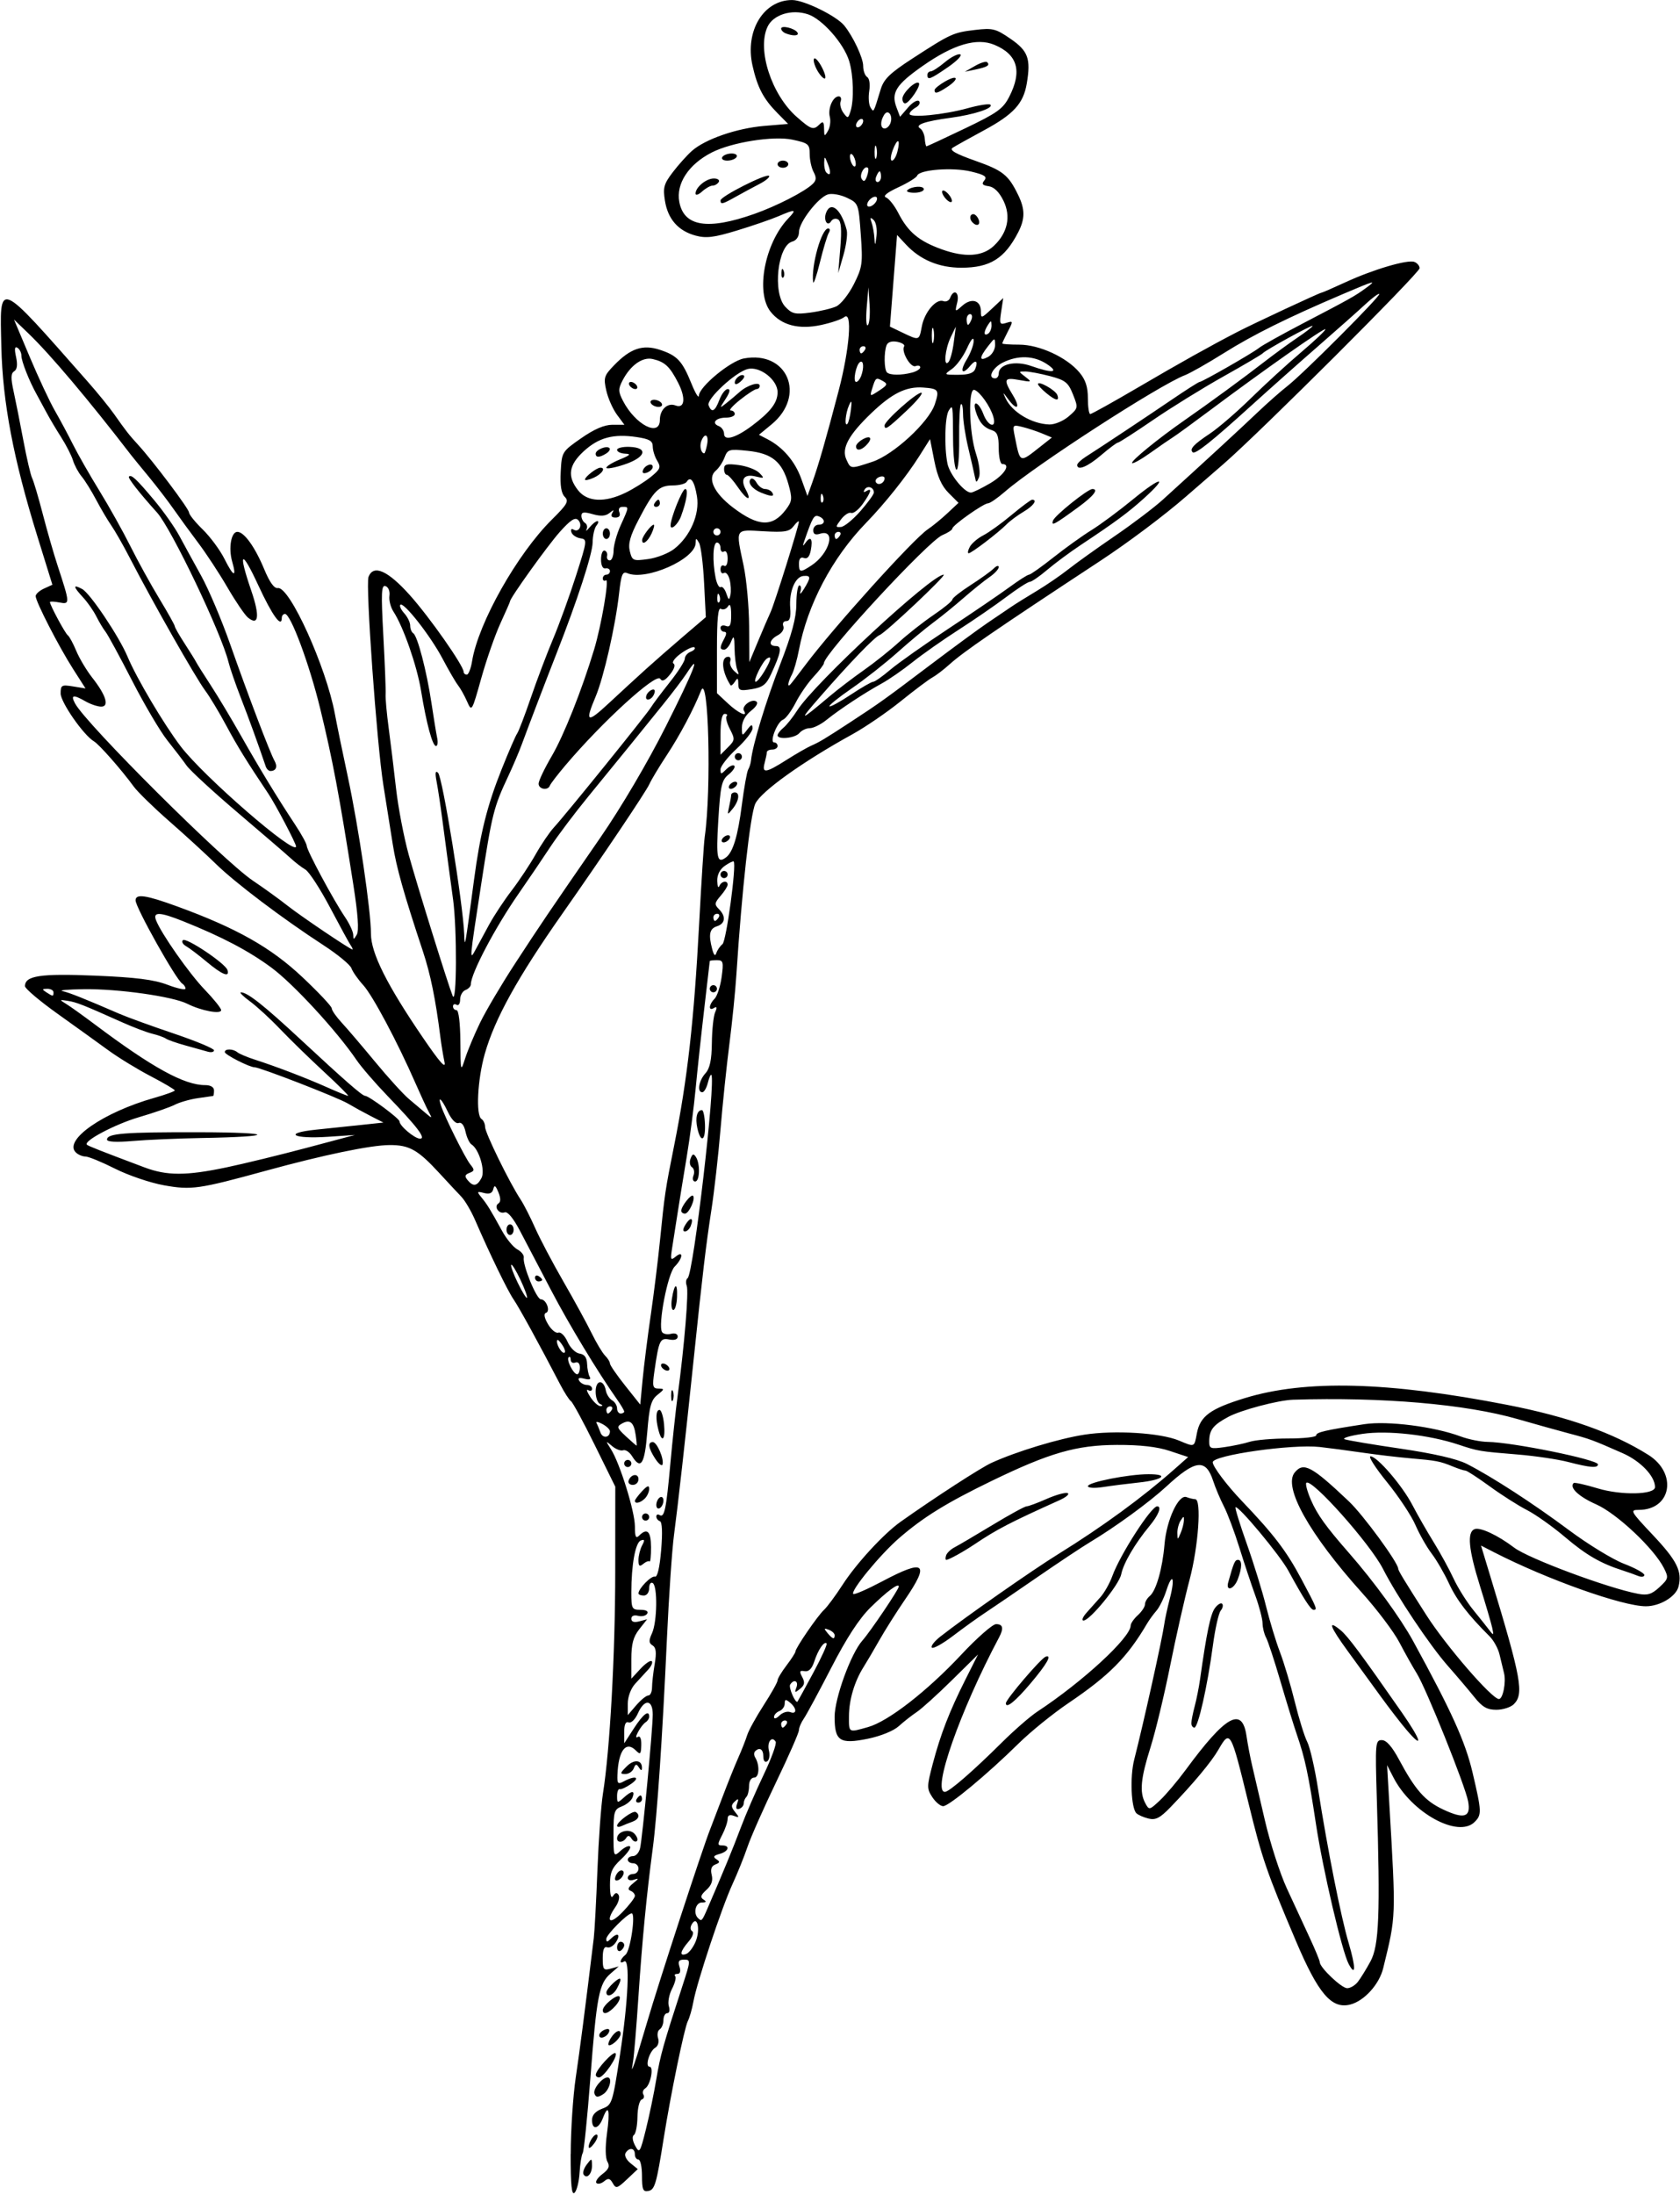 <?xml version="1.0" encoding="UTF-8" standalone="no"?>
<!-- Created with Inkscape (http://www.inkscape.org/) -->

<svg
   xmlns:dc="http://purl.org/dc/elements/1.1/"
   xmlns:cc="http://creativecommons.org/ns#"
   xmlns:rdf="http://www.w3.org/1999/02/22-rdf-syntax-ns#"
   xmlns:svg="http://www.w3.org/2000/svg"
   xmlns="http://www.w3.org/2000/svg"
   xmlns:sodipodi="http://sodipodi.sourceforge.net/DTD/sodipodi-0.dtd"
   xmlns:inkscape="http://www.inkscape.org/namespaces/inkscape"
   id="svg4216"
   version="1.1"
   inkscape:version="0.91 r13725"
   width="441.562"
   height="576.562"
   viewBox="0 0 441.562 576.562"
   sodipodi:docname="WoodButtercup.svg">
  <defs
     id="defs4220" />
  <sodipodi:namedview
     pagecolor="#ffffff"
     bordercolor="#666666"
     borderopacity="1"
     objecttolerance="10"
     gridtolerance="10"
     guidetolerance="10"
     inkscape:pageopacity="0"
     inkscape:pageshadow="2"
     inkscape:window-width="1600"
     inkscape:window-height="837"
     id="namedview4218"
     showgrid="false"
     inkscape:zoom="1.1620596"
     inkscape:cx="220.78125"
     inkscape:cy="288.28125"
     inkscape:window-x="-8"
     inkscape:window-y="-8"
     inkscape:window-maximized="1"
     inkscape:current-layer="svg4216" />
  <path
     style="fill:#000000"
     d="m 150.006,565.734 c 0.003,-6.162 0.599,-15.211 1.325,-20.109 1.11,-7.495 2.446,-17.818 4.73,-36.562 0.22,-1.805 0.651,-9.82 0.958,-17.812 0.307,-7.992 0.96,-17.062 1.452,-20.156 1.839,-11.566 3.216,-36.339 3.232,-58.125 l 0.016,-22.5 -5.415,-10.975 c -2.978,-6.036 -5.782,-11.202 -6.231,-11.48 -0.449,-0.277 -1.749,-2.3 -2.89,-4.494 -5.375,-10.342 -10.752,-20.144 -12.216,-22.27 -1.565,-2.273 -6.221,-11.868 -10.077,-20.765 -1.039,-2.397 -2.67,-5.171 -3.624,-6.165 -0.954,-0.993 -3.565,-3.792 -5.801,-6.22 -5.633,-6.115 -7.879,-7.382 -13.044,-7.359 -5.013,0.023 -17.261,2.563 -32.578,6.757 -17.656,4.835 -19.529,5.101 -26.756,3.81 -3.57,-0.638 -9.346,-2.598 -12.836,-4.356 -3.49,-1.758 -7,-3.198 -7.799,-3.199 -0.799,-0.002 -1.943,-0.493 -2.542,-1.092 -3.245,-3.245 7.248,-10.522 20.636,-14.312 2.965,-0.839 5.391,-1.72 5.391,-1.957 0,-0.237 -2.848,-1.916 -6.328,-3.732 -3.48,-1.815 -8.492,-4.879 -11.138,-6.809 -2.645,-1.929 -8.655,-6.25 -13.355,-9.602 -4.7,-3.352 -8.547,-6.606 -8.55,-7.233 -0.011,-2.756 4.021,-3.362 18.416,-2.768 10.708,0.442 15.462,1.04 19.021,2.392 2.61,0.992 4.746,1.447 4.746,1.011 0,-0.436 -0.388,-1.032 -0.861,-1.325 -1.607,-0.993 -12.238,-19.945 -12.254,-21.844 -0.015,-1.813 2.718,-1.414 10.988,1.604 15.583,5.687 24.579,10.765 32.835,18.535 4.257,4.006 7.739,7.705 7.739,8.221 -3.45e-4,0.516 1.174,2.203 2.61,3.75 1.436,1.547 5.399,6.188 8.807,10.312 3.408,4.125 7.399,8.509 8.869,9.743 1.47,1.233 3.471,2.921 4.447,3.75 1.669,1.419 1.714,1.397 0.761,-0.368 -0.557,-1.031 -2.12,-4.406 -3.475,-7.5 -4.756,-10.863 -11.272,-23.088 -13.757,-25.81 -1.38,-1.512 -2.769,-3.495 -3.086,-4.407 -0.317,-0.912 -3.618,-3.634 -7.334,-6.048 -10.811,-7.024 -23.253,-16.42 -28.32,-21.385 -2.578,-2.526 -8.062,-7.545 -12.188,-11.153 -4.125,-3.608 -8.344,-7.718 -9.375,-9.135 C 31.98,202.23 26.063,195.509 24.689,194.704 21.972,193.112 15.938,184.446 15.938,182.137 c 0,-2.198 0.254,-2.341 3.271,-1.851 l 3.271,0.531 -3.259,-5.095 C 15.455,169.834 9.375,158.005 9.375,156.566 c 0,-0.54 0.989,-1.432 2.198,-1.983 l 2.198,-1.002 -3.974,-12.807 C 3.535,120.596 0.691,105.651 0.357,91.172 -0.054,73.334 -1.049,72.934 23.12,100.312 c 2.504,2.836 5.592,6.633 6.862,8.438 3.167,4.497 3.917,5.455 6.328,8.083 3.94,4.294 13.377,16.837 13.377,17.781 0,0.519 1.625,2.53 3.611,4.469 1.986,1.939 4.561,5.427 5.721,7.751 2.35,4.705 3.251,5.002 2.006,0.661 -1.018,-3.548 -0.276,-7.807 1.359,-7.807 1.783,0 4.646,3.989 7.084,9.871 1.403,3.385 2.614,5.051 3.557,4.895 3.08,-0.507 12.691,20.679 14.992,33.046 0.528,2.836 2.047,10.219 3.378,16.406 2.856,13.284 6.104,35.282 6.104,41.337 0,5.08 4.182,13.425 13.729,27.397 4.412,6.457 6.027,8.266 5.594,6.266 -0.335,-1.547 -0.822,-4.5 -1.082,-6.562 -1.244,-9.864 -2.595,-16.49 -4.591,-22.5 -5.067,-15.261 -6.947,-21.934 -7.924,-28.125 -0.57,-3.609 -1.676,-10.57 -2.458,-15.469 -1.739,-10.884 -4.722,-52.617 -3.912,-54.726 1.289,-3.36 5.059,-1.694 10.88,4.807 5.231,5.842 14.118,18.516 14.133,20.154 0.004,0.387 0.374,0.703 0.824,0.703 0.45,0 1.073,-1.582 1.385,-3.516 1.619,-10.028 11.86,-28.187 20.99,-37.218 4.049,-4.006 4.509,-4.822 3.362,-5.97 -0.91,-0.91 -1.242,-2.987 -1.052,-6.58 0.275,-5.193 0.333,-5.289 5.36,-8.796 3.426,-2.39 6.108,-3.545 8.231,-3.545 l 3.149,0 -1.968,-2.662 c -1.082,-1.464 -2.34,-4.311 -2.796,-6.328 -0.759,-3.361 -0.587,-3.915 2.063,-6.651 4.297,-4.436 7.546,-5.524 12.055,-4.035 4.54,1.498 5.86,2.917 8.278,8.895 1.043,2.578 1.92,3.985 1.948,3.127 0.076,-2.337 8.253,-9.091 11.815,-9.759 11.468,-2.151 16.469,9.74 7.281,17.313 l -3.318,2.735 2.215,1.141 c 4.073,2.099 7.262,5.82 8.906,10.392 l 1.63,4.533 1.253,-3.491 c 1.641,-4.572 3.625,-11.469 6.937,-24.116 2.915,-11.13 3.68,-21.193 1.472,-19.36 -0.68,0.564 -3.418,1.494 -6.085,2.066 -5.89,1.263 -10.482,0.045 -13.29,-3.525 -3.964,-5.04 -1.524,-17.932 4.621,-24.415 2.376,-2.507 2.044,-2.587 -2.557,-0.617 -1.917,0.821 -6.823,2.506 -10.902,3.746 -6.013,1.827 -8.064,2.079 -10.842,1.331 -4.564,-1.229 -7.292,-4.324 -8.063,-9.148 -0.552,-3.451 -0.286,-4.421 2.052,-7.489 1.477,-1.939 3.745,-4.465 5.04,-5.614 3.467,-3.077 11.793,-5.954 18.974,-6.556 l 6.309,-0.529 -2.873,-2.913 c -3.634,-3.684 -5.209,-6.699 -6.493,-12.426 -2.031,-9.064 2.914,-17.218 10.432,-17.197 3.128,0.009 11.626,4.169 13.686,6.699 2.336,2.87 4.976,8.498 4.976,10.609 0,1.243 0.468,2.549 1.041,2.903 0.594,0.367 0.831,1.935 0.553,3.651 -0.268,1.654 -0.127,3.593 0.315,4.308 0.883,1.428 0.736,1.687 2.709,-4.76 0.811,-2.651 2.439,-4.227 8.274,-8.013 10.119,-6.566 10.784,-6.87 16.503,-7.542 4.652,-0.547 5.446,-0.348 9.345,2.334 4.613,3.174 5.352,5.199 4.266,11.7 -0.884,5.294 -3.462,8.119 -11.246,12.32 -3.821,2.062 -7.532,4.131 -8.247,4.597 -0.93,0.606 0.753,1.571 5.917,3.394 7.311,2.581 8.737,3.717 11.32,9.026 1.82,3.741 1.816,6.251 -0.016,9.793 -3.564,6.892 -7.415,9.285 -14.944,9.285 -5.851,0 -10.806,-2.074 -14.54,-6.086 l -2.344,-2.518 -0.938,12.036 -0.938,12.036 3.281,1.571 c 4.453,2.132 4.396,2.15 5.104,-1.623 0.707,-3.766 3.782,-7.367 5.672,-6.642 0.691,0.265 1.489,-0.124 1.773,-0.865 0.955,-2.49 2.514,-1.458 1.859,1.231 -0.623,2.562 -0.614,2.567 1.353,0.824 2.404,-2.129 4.863,-1.405 4.863,1.432 0,2.005 0.106,1.981 2.941,-0.674 l 2.941,-2.754 -0.545,3.563 c -0.498,3.254 -0.382,3.51 1.346,2.962 1.822,-0.578 1.838,-0.496 0.417,2.25 -0.811,1.568 -1.474,2.988 -1.474,3.156 0,0.168 2.004,0.306 4.453,0.308 5.273,0.004 12.477,3.316 15.801,7.267 1.629,1.936 2.246,3.809 2.246,6.816 0,2.281 0.281,4.147 0.624,4.147 0.343,0 5.933,-3.11 12.422,-6.91 11.193,-6.556 18.983,-10.907 26.329,-14.704 4.265,-2.204 21.548,-10.261 22.012,-10.261 0.197,0 3.023,-1.228 6.282,-2.73 7.354,-3.388 16.361,-6.041 18.162,-5.35 0.746,0.286 1.356,1.03 1.356,1.652 0,1.249 -42.079,43.228 -51.55,51.427 -3.276,2.836 -7.677,6.653 -9.781,8.483 -5.729,4.983 -15.202,12.09 -22.575,16.938 -27.816,18.291 -35.954,23.875 -39.67,27.22 -1.518,1.367 -3.549,2.915 -4.514,3.44 -0.965,0.526 -4.707,3.335 -8.316,6.243 -3.609,2.908 -9.305,6.799 -12.656,8.645 -13.116,7.227 -24.048,15.039 -25.538,18.25 -1.335,2.877 -3.545,22.832 -4.966,44.843 -0.283,4.383 -1.112,12.609 -1.842,18.281 -0.73,5.672 -1.785,15.797 -2.343,22.5 -0.559,6.703 -1.634,16.195 -2.39,21.094 -1.425,9.234 -2.303,16.624 -4.625,38.906 -2.192,21.046 -4.185,38.84 -5.196,46.406 -0.517,3.867 -1.354,16.102 -1.861,27.188 -1.2,26.254 -2.575,46.552 -3.746,55.312 -1.591,11.901 -2.78,24.225 -3.753,38.906 -0.513,7.734 -1.144,15.328 -1.402,16.875 -0.433,2.591 -0.403,2.628 0.379,0.469 0.467,-1.289 1.96,-6.141 3.317,-10.781 3.025,-10.339 14.575,-45.654 16.558,-50.625 0.411,-1.031 1.863,-4.828 3.226,-8.438 1.363,-3.609 3.228,-8.25 4.146,-10.312 0.918,-2.062 1.981,-4.758 2.364,-5.989 0.383,-1.232 2.336,-4.777 4.341,-7.88 2.005,-3.102 3.646,-6.025 3.646,-6.495 0,-0.47 1.055,-2.237 2.344,-3.928 1.289,-1.69 2.344,-3.328 2.344,-3.64 0,-0.905 5.846,-9.427 7.528,-10.974 0.841,-0.773 3.028,-3.727 4.861,-6.562 3.629,-5.617 10.816,-13.417 15.268,-16.572 8.947,-6.34 21.069,-14.189 23.906,-15.479 6.608,-3.004 17.619,-6.34 24.392,-7.391 7.937,-1.231 20.002,-0.483 24.847,1.541 4.196,1.753 4.023,1.822 4.714,-1.864 0.851,-4.534 3.506,-6.488 12.609,-9.278 15.954,-4.89 37.608,-4.337 68.906,1.761 15.96,3.11 27.921,7.342 37.153,13.148 7.729,4.86 6.059,14.446 -2.518,14.446 -2.384,0 -2.187,0.352 3.67,6.561 6.386,6.77 7.787,9.575 6.782,13.579 -0.662,2.637 -4.868,5.173 -8.578,5.173 -6.157,0 -25.988,-7.05 -39.924,-14.193 l -3.414,-1.75 2.632,8.675 c 7.964,26.245 8.7,30.286 6.003,32.983 -0.81,0.81 -2.878,1.473 -4.595,1.473 -2.451,0 -3.696,-0.716 -5.792,-3.333 -1.469,-1.833 -4.603,-5.524 -6.965,-8.203 -4.76,-5.399 -13.366,-18.26 -17.059,-25.495 -3.369,-6.6 -18.803,-23.906 -20.133,-22.575 -0.289,0.289 0.26,2.322 1.22,4.519 1.699,3.89 3.901,6.95 10.07,13.994 6.48,7.4 13.481,17.015 16.782,23.051 10.178,18.605 13.719,26.44 15.63,34.581 2.396,10.207 2.43,11.027 0.531,12.926 -4.311,4.311 -16.539,-2.379 -21.328,-11.67 l -1.682,-3.263 0.572,9.844 c 1.782,30.651 1.823,29.537 -1.595,43.508 -1.039,4.247 -5.014,8.617 -8.675,9.535 -4.897,1.229 -8.38,-2.847 -14.262,-16.693 -7.671,-18.056 -8.895,-21.611 -12.45,-36.155 -4.712,-19.277 -4.819,-19.466 -7.963,-14.023 -1.823,3.156 -6.608,8.888 -12.554,15.036 -2.752,2.846 -3.9,3.438 -5.778,2.981 -1.289,-0.314 -2.72,-0.939 -3.179,-1.388 -1.39,-1.357 -1.732,-9.562 -0.587,-14.051 2.5,-9.795 7.395,-31.841 7.91,-35.625 0.175,-1.289 0.846,-4.364 1.489,-6.833 1.414,-5.426 0.645,-6.933 -0.971,-1.902 -0.632,1.968 -1.797,4.32 -2.588,5.226 -0.791,0.906 -1.898,2.428 -2.46,3.382 -5.215,8.862 -9.898,13.592 -20.66,20.87 -4.099,2.771 -10.005,7.557 -13.125,10.634 -8.098,7.986 -18.277,16.437 -19.799,16.437 -0.715,0 -2.001,-1.07 -2.857,-2.378 -1.456,-2.222 -1.449,-2.789 0.102,-8.672 2.068,-7.843 4.38,-13.807 8.618,-22.232 l 3.301,-6.562 -6.894,6.792 c -3.792,3.735 -7.949,7.492 -9.238,8.347 -1.289,0.855 -3.398,2.513 -4.688,3.683 -1.369,1.242 -4.753,2.62 -8.133,3.311 -7.377,1.508 -8.742,0.611 -8.742,-5.743 0,-4.879 4.274,-16.627 7.283,-20.019 2.112,-2.381 9.592,-13.468 9.592,-14.218 0,-1.046 -3.097,1.245 -7.41,5.479 -2.994,2.94 -6.3,8.006 -10.339,15.845 -3.266,6.338 -6.514,12.356 -7.22,13.373 -0.705,1.017 -1.282,2.383 -1.282,3.035 0,0.652 -2.693,6.781 -5.984,13.62 -3.291,6.838 -6.683,14.5 -7.536,17.025 -0.853,2.526 -2.64,6.955 -3.969,9.844 -2.797,6.075 -9.334,25.733 -10.255,30.837 -0.345,1.912 -1.004,4.206 -1.464,5.097 -0.899,1.742 -4.505,19.249 -6.328,30.723 -1.931,12.157 -2.342,13.556 -4.074,13.887 -1.369,0.261 -1.641,-0.397 -1.641,-3.974 0,-2.358 -0.422,-4.287 -0.938,-4.287 -0.516,0 -0.938,-0.633 -0.938,-1.406 0,-1.668 -1.483,-1.861 -2.438,-0.317 -0.377,0.609 0.182,1.782 1.267,2.66 l 1.94,1.571 -2.828,2.67 c -2.574,2.429 -2.911,2.522 -3.742,1.038 -0.728,-1.301 -1.188,-1.404 -2.267,-0.509 -0.744,0.618 -1.653,0.823 -2.02,0.457 -0.367,-0.367 0.332,-1.42 1.552,-2.34 1.698,-1.281 2.008,-2.05 1.321,-3.277 -0.543,-0.971 -0.589,-3.859 -0.116,-7.317 0.856,-6.257 0.41,-8.002 -1.059,-4.14 -1.123,2.953 -2.862,3.268 -2.862,0.517 0,-1.289 0.909,-2.3 2.663,-2.962 2.601,-0.982 2.71,-1.312 4.692,-14.215 2.166,-14.107 2.668,-25.44 1.082,-24.46 -1.424,0.88 -1.12,-0.586 0.368,-1.772 1.271,-1.013 2.733,-10.912 1.603,-10.857 -1.147,0.056 -6.659,5.609 -6.659,6.709 0,0.885 0.25,0.888 1.125,0.013 1.797,-1.797 2.751,-1.301 1.463,0.761 -0.648,1.037 -1.706,1.683 -2.352,1.436 -0.804,-0.308 -1.174,0.595 -1.174,2.865 0,2.985 0.21,3.257 2.109,2.734 l 2.109,-0.581 -2.207,1.919 c -2.98,2.592 -3.61,5.885 -5.27,27.563 -0.784,10.231 -1.684,19.021 -2.001,19.534 -0.317,0.513 -0.688,2.827 -0.825,5.143 -0.137,2.316 -0.723,4.685 -1.301,5.263 -0.777,0.777 -1.05,-1.871 -1.046,-10.151 z m 22.498,-19.641 c 1.036,-6.25 1.762,-8.84 6.897,-24.609 2.141,-6.573 2.154,-6.797 0.405,-6.797 -1.382,0 -1.668,0.442 -1.213,1.875 0.376,1.184 0.168,1.875 -0.562,1.875 -0.636,0 -0.892,0.264 -0.569,0.588 0.323,0.323 -0.05,1.821 -0.83,3.328 -0.779,1.507 -1.156,3.563 -0.837,4.569 0.328,1.033 0.145,1.828 -0.42,1.828 -0.55,0 -1.001,0.819 -1.001,1.82 0,1.001 -0.439,2.091 -0.976,2.423 -0.537,0.332 -0.729,1.38 -0.428,2.329 0.313,0.986 -0.008,2.058 -0.75,2.499 -1.531,0.912 -2.75,4.991 -1.491,4.991 1.188,0 0.224,4.841 -1.13,5.679 -0.6,0.371 -0.823,1.107 -0.496,1.637 0.327,0.529 0.123,1.119 -0.453,1.312 -0.576,0.192 -1.074,2.232 -1.105,4.533 -0.032,2.301 -0.45,4.447 -0.93,4.768 -0.516,0.345 -0.382,1.495 0.328,2.812 1.133,2.105 1.291,1.864 2.836,-4.334 0.9,-3.609 2.126,-9.516 2.724,-13.125 z m 184.367,-25.547 c 0.713,-0.902 2.212,-3.328 3.331,-5.391 2.273,-4.189 2.592,-12.338 1.673,-42.656 -0.447,-14.738 -0.385,-15.469 1.313,-15.469 1.199,0 2.685,1.685 4.546,5.156 4.272,7.969 6.797,10.823 11.548,13.056 5.603,2.634 7.373,2.053 6.583,-2.158 -0.774,-4.125 -10.985,-29.539 -13.481,-33.553 -1.069,-1.72 -3.133,-5.398 -4.586,-8.174 -1.453,-2.776 -5.884,-8.65 -9.848,-13.052 -13.831,-15.363 -20.78,-27.801 -17.644,-31.58 2.321,-2.797 4.444,-1.662 14.236,7.61 3.752,3.553 12.958,16.116 12.958,17.684 0,0.487 1.625,3.164 7.405,12.198 5.184,8.103 17.222,22.014 19.062,22.026 1.054,0.007 1.934,-4.465 1.341,-6.809 -0.291,-1.151 -0.825,-3.358 -1.185,-4.905 -0.36,-1.547 -1.541,-3.693 -2.623,-4.768 -5.621,-5.588 -8.636,-9.509 -10.647,-13.85 -1.224,-2.643 -3.28,-6.186 -4.567,-7.875 -1.288,-1.688 -3.208,-5.066 -4.267,-7.507 -1.059,-2.441 -4.413,-7.496 -7.452,-11.234 -3.04,-3.738 -4.999,-6.797 -4.354,-6.797 1.749,0 8.364,7.692 11.038,12.836 1.289,2.479 3.78,6.828 5.536,9.664 1.756,2.836 4.12,7.151 5.253,9.59 1.133,2.439 3.482,6.178 5.22,8.31 1.738,2.132 3.677,4.567 4.31,5.41 0.988,1.317 1.076,1.203 0.626,-0.81 -0.288,-1.289 -1.744,-6.251 -3.235,-11.027 -2.985,-9.562 -3.407,-14.077 -1.389,-14.852 1.474,-0.566 6.119,1.605 10.409,4.865 3.758,2.856 24.68,10.645 32.567,12.125 2.492,0.467 3.594,0.124 5.617,-1.751 2.367,-2.193 2.437,-2.492 1.18,-4.987 -2.595,-5.148 -12.385,-14.356 -17.819,-16.759 -4.601,-2.035 -7.11,-4.405 -5.921,-5.593 0.219,-0.219 3.058,0.407 6.309,1.391 6.233,1.887 15.09,1.688 15.083,-0.339 -0.01,-2.869 -3.795,-6.827 -8.513,-8.9 -8.025,-3.526 -8.54,-3.716 -13.984,-5.156 -2.836,-0.75 -8.953,-2.457 -13.594,-3.791 -13.695,-3.939 -35.517,-5.82 -59.062,-5.09 -3.888,0.12 -13.648,2.703 -16.995,4.497 -3.996,2.141 -5.002,3.423 -5.022,6.395 -0.013,1.958 0.29,2.078 3.97,1.563 2.191,-0.306 5.207,-0.944 6.702,-1.417 1.495,-0.473 6.03,-0.86 10.078,-0.86 4.048,0 7.36,-0.367 7.36,-0.815 0,-0.821 2.339,-1.364 12.656,-2.941 6.11,-0.934 18.325,0.619 25.312,3.217 2.062,0.767 5.255,1.413 7.093,1.435 6.514,0.08 28.995,4.655 28.998,5.901 0.003,1.03 -2.092,0.866 -7.736,-0.604 -2.759,-0.719 -8.791,-1.614 -13.405,-1.99 -10.02,-0.816 -10.318,-0.866 -15.541,-2.6 -7.74,-2.57 -18.642,-3.79 -25.191,-2.819 -3.352,0.497 -5.461,1.136 -4.688,1.421 0.773,0.285 7.415,1.4 14.758,2.477 8.56,1.256 14.774,2.684 17.314,3.98 6.671,3.403 17.381,10.343 26.916,17.439 4.994,3.717 11.484,7.678 14.421,8.802 2.937,1.124 5.34,2.452 5.34,2.951 0,0.499 -0.738,0.608 -1.641,0.241 -0.902,-0.367 -2.695,-1.003 -3.984,-1.413 -5.809,-1.851 -9.64,-4.061 -15.163,-8.746 -3.267,-2.771 -7.792,-5.984 -10.057,-7.139 -2.264,-1.155 -6.671,-3.959 -9.793,-6.23 -3.122,-2.271 -5.986,-4.13 -6.364,-4.13 -0.379,0 -1.877,-0.487 -3.328,-1.082 -3.392,-1.39 -4.283,-1.561 -11.214,-2.155 -3.169,-0.271 -8.865,-0.946 -12.656,-1.5 -3.791,-0.554 -8.792,-1.216 -11.112,-1.471 -7.318,-0.805 -28.125,2.162 -28.125,4.011 0,1.12 3.692,6.027 7.649,10.166 8.403,8.789 11.712,13.121 15.626,20.463 4.172,7.825 4.294,8.134 3.209,8.125 -0.721,-0.006 -2.571,-2.881 -6.63,-10.307 -2.25,-4.116 -13.22,-17.259 -13.866,-16.614 -0.179,0.179 1.163,4.517 2.982,9.641 1.819,5.124 4.089,12.48 5.044,16.348 0.956,3.867 2.602,9.287 3.658,12.045 1.056,2.757 2.809,8.626 3.896,13.042 1.087,4.415 2.558,9.154 3.27,10.529 0.711,1.376 1.984,6.897 2.829,12.271 2.529,16.087 6.036,33.736 8.061,40.563 1.887,6.361 1.89,9.028 0.007,5.509 -1.756,-3.28 -6.786,-24.782 -8.603,-36.77 -1.979,-13.063 -2.877,-17.267 -5.005,-23.438 -0.8,-2.32 -2.751,-8.648 -4.335,-14.062 -1.584,-5.414 -3.282,-10.576 -3.774,-11.472 -0.492,-0.895 -0.908,-2.583 -0.924,-3.75 -0.017,-1.167 -0.873,-4.442 -1.903,-7.278 -1.03,-2.836 -2.92,-8.517 -4.2,-12.626 -1.28,-4.108 -3.101,-8.96 -4.046,-10.781 -0.946,-1.822 -2.227,-4.857 -2.846,-6.745 -1.931,-5.882 -4.66,-5.549 -12.286,1.5 -4.428,4.093 -13.385,10.625 -20.004,14.589 -2.152,1.289 -8.505,5.508 -14.117,9.375 -5.612,3.867 -11.727,8.033 -13.588,9.258 -1.862,1.225 -5.611,3.921 -8.331,5.992 -2.72,2.071 -5.239,3.472 -5.596,3.114 -0.358,-0.358 0.647,-1.666 2.233,-2.908 6.571,-5.143 24.112,-17.404 30.961,-21.643 11.625,-7.194 22.219,-14.932 30.601,-22.349 l 3.566,-3.155 -4.849,-1.611 c -3.283,-1.09 -7.766,-1.599 -13.878,-1.575 -10.638,0.042 -17.663,2.062 -32.975,9.482 -11.815,5.725 -17.938,9.508 -24.252,14.983 -5.031,4.362 -12.858,13.887 -12.064,14.681 0.259,0.259 3.679,-1.228 7.599,-3.305 11.271,-5.971 12.608,-4.887 5.96,4.836 -2.226,3.255 -5.241,8.028 -6.701,10.606 -1.46,2.578 -3.322,5.742 -4.138,7.031 -2.389,3.774 -3.834,8.614 -3.85,12.891 -0.016,4.482 -0.205,4.373 5.033,2.897 5.295,-1.492 15.503,-9.419 24.484,-19.013 4.125,-4.406 8.238,-8.015 9.141,-8.018 1.829,-0.007 2.07,1.088 0.774,3.522 -10.244,19.24 -17.709,40.534 -14.21,40.534 1.104,0 7.364,-5.424 14.921,-12.929 3.266,-3.244 7.485,-6.915 9.375,-8.158 11.922,-7.842 24.493,-19.426 24.521,-22.596 0.005,-0.565 0.853,-1.79 1.884,-2.723 1.031,-0.933 1.875,-2.213 1.875,-2.843 0,-0.63 0.565,-1.615 1.255,-2.187 1.689,-1.402 3.337,-7.171 3.884,-13.598 0.546,-6.417 3.702,-13.183 5.778,-12.387 0.783,0.301 1.812,0.547 2.285,0.547 1.718,0 0.848,12.424 -1.485,21.191 -1.29,4.849 -3.593,15.037 -5.116,22.641 -1.524,7.604 -3.837,17.2 -5.14,21.325 -2.598,8.222 -2.931,11.783 -1.376,14.688 1,1.868 1.082,1.851 3.868,-0.765 1.566,-1.47 4.602,-5.059 6.747,-7.976 10.532,-14.32 14.837,-16.732 15.979,-8.955 0.319,2.17 0.976,5.633 1.461,7.695 0.485,2.062 2.007,8.597 3.382,14.522 1.375,5.925 3.96,13.94 5.745,17.812 1.784,3.872 4.466,9.66 5.958,12.861 1.492,3.201 2.716,6.154 2.718,6.562 0.008,1.415 5.723,6.836 7.205,6.836 0.819,0 2.073,-0.738 2.786,-1.641 z m 12.863,-66.139 c -1.487,-1.735 -4.515,-5.652 -6.731,-8.703 -2.215,-3.051 -6.139,-8.444 -8.72,-11.984 -4.814,-6.603 -5.461,-8.476 -1.912,-5.541 1.914,1.583 5.308,6.143 16.124,21.662 5.072,7.277 5.772,9.857 1.239,4.566 z m -56.604,-1.83 c 0.003,-0.645 0.398,-2.648 0.879,-4.453 0.48,-1.805 1.111,-4.969 1.402,-7.031 1.735,-12.311 2.737,-17.127 3.893,-18.708 0.716,-0.979 1.577,-1.504 1.913,-1.168 0.337,0.337 0.168,1.15 -0.376,1.807 -0.543,0.657 -1.468,4.78 -2.054,9.163 -1.431,10.692 -3.884,21.562 -4.865,21.562 -0.439,0 -0.795,-0.527 -0.792,-1.172 z M 264.375,447.352 c 0,-1.018 9.228,-11.813 10.459,-12.235 1.771,-0.607 0.378,1.861 -3.943,6.986 -3.999,4.742 -6.516,6.77 -6.516,5.249 z m 21.183,-23.754 c 0.982,-1.115 2.633,-2.964 3.668,-4.11 1.035,-1.146 2.45,-3.654 3.144,-5.574 2.021,-5.59 10.202,-18.289 11.782,-18.289 1.262,0 0.352,2.318 -2.042,5.199 -3.804,4.579 -6.833,9.746 -7.413,12.648 -0.547,2.736 -8.229,12.153 -9.914,12.153 -0.556,0 -0.206,-0.912 0.776,-2.027 z m 37.273,-8.051 c 1.429,-5.125 1.748,-5.859 2.544,-5.859 1.13,0 1.113,2.062 -0.04,5.095 -1.017,2.676 -3.226,3.35 -2.505,0.764 z m -74.163,-7.031 c 0.213,-0.645 1.203,-1.594 2.202,-2.109 0.998,-0.516 5.48,-3.152 9.959,-5.859 4.479,-2.707 8.532,-4.922 9.007,-4.922 0.475,0 2.836,-0.872 5.246,-1.938 2.41,-1.066 4.89,-1.756 5.51,-1.534 0.62,0.222 -0.349,1.069 -2.154,1.88 -12.879,5.794 -16.456,7.647 -22.181,11.491 -3.032,2.036 -6.883,4.164 -7.535,4.164 -0.242,0 -0.266,-0.527 -0.053,-1.172 z m 37.27,-18.178 c 0,-1.037 10.712,-3.15 15.968,-3.15 5.552,0 3.766,1.511 -2.582,2.185 -2.979,0.316 -7.21,0.853 -9.402,1.194 -2.204,0.342 -3.984,0.24 -3.984,-0.228 z M 182.833,509.949 c 1.289,-3.112 0.489,-6.979 -0.959,-4.635 -0.505,0.817 -0.477,1.578 0.07,1.916 0.516,0.319 0.089,1.506 -0.987,2.746 -2.207,2.545 -2.455,3.929 -0.575,3.208 0.726,-0.279 1.829,-1.734 2.451,-3.235 z M 166.875,497.937 c 0,-0.498 -0.527,-1.104 -1.172,-1.345 -0.814,-0.305 -0.599,-0.903 0.703,-1.955 1.524,-1.232 1.568,-1.409 0.234,-0.945 C 165.722,494.012 165,493.806 165,493.225 c 0,-0.571 0.633,-1.038 1.406,-1.038 0.773,0 1.406,-0.633 1.406,-1.406 0,-0.773 -0.633,-1.406 -1.406,-1.406 -0.773,0 -1.406,-0.422 -1.406,-0.938 0,-0.516 0.625,-0.938 1.388,-0.938 0.764,0 1.598,-0.949 1.855,-2.109 0.638,-2.887 3.319,-31.231 3.319,-35.088 0,-3.99 -2.195,-4.154 -3.905,-0.292 -0.699,1.579 -1.766,2.625 -2.422,2.373 -0.787,-0.302 -1.173,0.528 -1.173,2.521 l 0,2.971 2.553,-3.938 c 2.438,-3.76 4.009,-4.957 4.009,-3.055 0,0.485 -0.42,1.142 -0.932,1.458 -0.513,0.317 -1.399,1.447 -1.969,2.512 -0.657,1.227 -0.682,1.717 -0.067,1.337 0.588,-0.364 0.938,0.484 0.89,2.157 -0.069,2.421 -0.245,2.589 -1.453,1.381 -2.59,-2.59 -4.585,0.093 -4.813,6.477 -0.082,2.301 0.122,2.496 1.72,1.641 2.979,-1.594 4.41,-1.098 1.911,0.663 -1.275,0.898 -2.634,1.531 -3.021,1.406 -0.387,-0.125 -0.703,0.682 -0.703,1.793 0,1.898 0.104,1.926 1.714,0.469 2.159,-1.954 3.08,-1.983 2.347,-0.073 -0.312,0.813 -1.564,1.857 -2.783,2.321 -2.024,0.77 -2.216,1.384 -2.216,7.105 0,6.209 0.016,6.248 1.881,4.56 1.034,-0.936 2.147,-1.436 2.472,-1.11 0.325,0.325 -0.732,1.828 -2.349,3.339 -2.432,2.271 -2.939,3.454 -2.927,6.824 0.009,2.64 0.298,3.629 0.82,2.805 0.561,-0.885 1.001,-0.957 1.446,-0.236 0.352,0.57 -0.017,1.974 -0.82,3.121 -2.734,3.903 -1.52,4.83 1.821,1.39 1.805,-1.858 3.281,-3.786 3.281,-4.284 z m -5.057,-5.202 c 0.313,-0.817 0.982,-1.485 1.485,-1.485 1.232,0 0.461,2.131 -0.941,2.598 -0.685,0.228 -0.895,-0.2 -0.544,-1.113 z m 0.369,-9.876 c 0,-1.807 3.099,-2.706 4.5,-1.306 0.742,0.742 1.064,1.633 0.717,1.98 -0.347,0.347 -0.978,0.071 -1.401,-0.613 -0.539,-0.871 -0.962,-0.934 -1.411,-0.207 -0.785,1.27 -2.406,1.369 -2.406,0.147 z m 0,-3.334 c 0,-1.035 4.151,-4.076 4.917,-3.602 1.216,0.752 0.777,1.959 -0.933,2.562 -0.902,0.318 -2.168,0.825 -2.812,1.125 -0.645,0.3 -1.172,0.262 -1.172,-0.085 z M 167.344,472.5 c 0.319,-0.516 0.765,-0.938 0.993,-0.938 0.227,0 0.413,0.422 0.413,0.938 0,0.516 -0.447,0.938 -0.993,0.938 -0.546,0 -0.732,-0.422 -0.413,-0.938 z m -2.647,-8.551 c 1.967,-1.967 4.066,-1.757 4.039,0.403 -0.01,0.762 -0.266,0.719 -0.807,-0.134 -0.638,-1.007 -0.904,-0.961 -1.362,0.234 -0.313,0.817 -1.31,1.485 -2.214,1.485 -1.459,0 -1.42,-0.224 0.345,-1.989 z m 21.221,37.379 c 4.215,-9.738 6.762,-15.919 8.791,-21.328 1.257,-3.352 3.959,-9.593 6.005,-13.87 2.045,-4.277 3.466,-8.186 3.156,-8.687 -1.012,-1.637 -2.329,0.119 -1.767,2.356 0.301,1.201 0.092,2.466 -0.465,2.81 -0.601,0.371 -1.013,-0.159 -1.013,-1.304 0,-1.9 -0.986,-2.507 -2.162,-1.331 -0.33,0.33 -0.321,1.05 0.019,1.601 1.252,2.026 1.088,5.3 -0.265,5.3 -0.781,0 -1.342,0.914 -1.342,2.188 0,1.203 -0.316,2.504 -0.703,2.891 -0.387,0.387 -0.703,1.16 -0.703,1.719 0,0.559 -0.528,1.192 -1.173,1.406 -0.783,0.261 -0.971,-0.18 -0.565,-1.328 0.487,-1.379 0.365,-1.495 -0.616,-0.587 -1.004,0.93 -0.987,1.422 0.096,2.754 1.167,1.434 1.13,1.551 -0.321,1.007 -1.112,-0.417 -1.641,-0.156 -1.641,0.809 0,0.783 -0.644,2.668 -1.43,4.189 -1.282,2.479 -1.282,2.766 0,2.766 2.184,0 1.703,1.582 -0.679,2.234 -1.593,0.436 -1.803,0.776 -0.859,1.385 1.006,0.649 0.955,0.92 -0.257,1.386 -1.036,0.397 -1.337,1.259 -0.963,2.75 0.376,1.5 -0.058,2.717 -1.405,3.936 -1.486,1.344 -1.666,1.946 -0.756,2.523 0.87,0.552 0.749,0.762 -0.447,0.772 -1.61,0.014 -2.301,2.791 -1.016,4.077 0.955,0.955 1.067,0.845 2.481,-2.422 z m 20.801,-48.516 c 0.319,-0.516 0.133,-0.938 -0.413,-0.938 -0.546,0 -0.993,0.422 -0.993,0.938 0,0.516 0.186,0.938 0.413,0.938 0.227,0 0.674,-0.422 0.993,-0.938 z m 0.965,-3.141 c 1.797,0.69 1.779,-0.985 -0.027,-2.484 -1.145,-0.95 -1.406,-0.903 -1.406,0.254 0,0.781 -0.633,1.664 -1.406,1.96 -0.773,0.297 -1.406,1.005 -1.406,1.574 0,0.579 0.63,0.404 1.433,-0.399 0.788,-0.788 2.054,-1.195 2.812,-0.904 z m -37.283,-4.359 c 0.53,0 0.969,-0.949 0.975,-2.109 0.007,-1.16 0.323,-3.945 0.704,-6.189 0.509,-2.997 0.359,-4.285 -0.562,-4.855 -1.004,-0.621 -1.031,-1.266 -0.136,-3.23 1.357,-2.978 1.486,-12.342 0.181,-13.148 -0.516,-0.319 -0.938,0.289 -0.938,1.351 0,1.091 -0.612,1.93 -1.406,1.93 -0.773,0 -1.406,-0.25 -1.406,-0.555 0,-1.275 3.381,-4.724 4.322,-4.41 0.647,0.216 1.249,-2.338 1.639,-6.954 0.391,-4.621 0.27,-7.41 -0.329,-7.61 -0.52,-0.173 -0.945,-0.727 -0.945,-1.23 0,-0.503 0.392,-0.673 0.87,-0.377 1.263,0.781 1.739,-1.497 2.83,-13.552 0.537,-5.93 1.398,-13.945 1.915,-17.812 1.787,-13.373 2.946,-27.389 2.385,-28.851 -0.31,-0.807 -0.206,-1.713 0.231,-2.012 1.525,-1.044 7.466,-51.983 6.227,-53.389 -0.167,-0.19 -0.581,0.759 -0.92,2.109 -0.339,1.35 -0.992,2.454 -1.452,2.454 -1.418,0 -0.924,-3.036 0.805,-4.947 1.196,-1.322 1.66,-3.501 1.713,-8.043 0.04,-3.426 0.428,-7.037 0.862,-8.024 0.563,-1.278 0.475,-1.599 -0.307,-1.117 -1.501,0.928 -1.388,-0.882 0.151,-2.422 0.686,-0.686 1.522,-3.248 1.857,-5.692 0.55,-4.01 0.428,-4.444 -1.248,-4.444 -1.021,0 -1.861,0.105 -1.866,0.234 -0.005,0.129 -0.653,5.719 -1.44,12.422 -0.787,6.703 -1.811,16.202 -2.276,21.108 -0.465,4.906 -1.513,12.922 -2.329,17.812 -0.816,4.891 -1.876,11.423 -2.356,14.517 -0.48,3.094 -1.138,7.287 -1.463,9.318 -0.527,3.293 -0.431,3.56 0.891,2.463 2.136,-1.772 1.916,0.44 -0.259,2.616 -1.813,1.813 -4.43,15.366 -3.315,17.17 0.319,0.517 1.377,0.731 2.35,0.477 1.047,-0.274 1.769,0.023 1.769,0.726 0,0.745 -0.829,1.03 -2.221,0.764 -2.431,-0.465 -2.721,0.158 -3.912,8.419 -0.569,3.945 -0.443,4.456 1.105,4.474 1.597,0.019 1.573,0.16 -0.285,1.641 -1.691,1.348 -2.142,2.996 -2.689,9.823 -0.675,8.423 -1.679,9.993 -4.007,6.266 -0.665,-1.066 -1.716,-1.753 -2.335,-1.529 -0.619,0.225 -1.929,-0.274 -2.911,-1.109 -1.73,-1.471 -1.74,-1.446 -0.295,0.825 2.36,3.709 6.299,16.39 6.299,20.275 0,2.752 0.25,3.288 1.125,2.413 2.102,-2.102 3.094,-1.135 3.115,3.037 0.012,2.289 -0.16,3.98 -0.382,3.758 -0.222,-0.222 -0.97,0.066 -1.662,0.64 -0.987,0.819 -1.258,0.603 -1.258,-1.007 0,-1.128 0.432,-2.858 0.959,-3.844 0.751,-1.404 0.676,-1.684 -0.349,-1.29 -1.418,0.544 -2.485,6.406 -2.485,13.649 0,4.263 0.154,4.557 2.399,4.557 1.489,0 2.16,0.387 1.769,1.019 -0.346,0.561 -1.426,0.811 -2.399,0.557 -1.07,-0.28 -1.769,0.023 -1.769,0.768 0,0.808 0.711,1.045 2.069,0.69 l 2.069,-0.541 -2.069,2.63 c -1.565,1.99 -2.069,3.888 -2.069,7.797 l 0,5.167 2.396,-2.585 c 1.318,-1.422 2.655,-2.325 2.973,-2.008 0.317,0.317 -0.108,1.313 -0.946,2.214 -0.838,0.9 -2.386,2.586 -3.441,3.746 -1.108,1.218 -1.918,3.397 -1.917,5.156 l 9.4e-4,3.047 2.217,-2.578 c 1.22,-1.418 2.651,-2.578 3.181,-2.578 z M 168.75,398.438 c 0,-0.516 0.422,-0.938 0.938,-0.938 0.516,0 0.938,0.422 0.938,0.938 0,0.516 -0.422,0.938 -0.938,0.938 -0.516,0 -0.938,-0.422 -0.938,-0.938 z m 3.75,-3.171 c 0,-0.773 0.422,-1.667 0.938,-1.986 0.516,-0.319 0.938,0.053 0.938,0.827 0,0.773 -0.422,1.667 -0.938,1.986 -0.516,0.319 -0.938,-0.053 -0.938,-0.827 z m -5.625,-1.087 c 0,-0.279 0.844,-1.414 1.875,-2.521 1.384,-1.485 1.875,-1.647 1.875,-0.617 0,0.768 -0.506,1.902 -1.125,2.521 -1.164,1.164 -2.625,1.507 -2.625,0.617 z m -1.66,-5.293 c 0.579,-1.738 2.598,-2.027 2.598,-0.371 0,0.816 -0.668,1.484 -1.484,1.484 -0.816,0 -1.317,-0.501 -1.113,-1.113 z M 164.062,384.375 c 0,-0.516 0.422,-0.938 0.938,-0.938 0.516,0 0.938,0.422 0.938,0.938 0,0.516 -0.422,0.938 -0.938,0.938 -0.516,0 -0.938,-0.422 -0.938,-0.938 z m 8.16,-1.245 c -1.812,-2.766 -2.047,-4.38 -0.637,-4.38 1.084,0 3.015,4.478 2.543,5.895 -0.169,0.508 -1.027,-0.174 -1.906,-1.515 z m 0.868,-7.427 c -0.822,-3.066 -0.715,-5.391 0.248,-5.391 0.461,0 1,1.688 1.197,3.75 0.386,4.045 -0.524,5.078 -1.445,1.641 z m 3.307,-9.141 c 0,-1.289 0.213,-1.816 0.473,-1.172 0.26,0.645 0.26,1.699 0,2.344 -0.26,0.645 -0.473,0.117 -0.473,-1.172 z m -2.492,-7.5 c -0.319,-0.516 -0.158,-0.938 0.358,-0.938 0.516,0 1.198,0.422 1.517,0.938 0.319,0.516 0.158,0.938 -0.358,0.938 -0.516,0 -1.198,-0.422 -1.517,-0.938 z m 2.688,-17.901 c 0.66,-4.188 1.505,-4.508 1.355,-0.513 -0.071,1.878 -0.507,3.414 -0.97,3.414 -0.463,0 -0.636,-1.305 -0.385,-2.901 z m 3.596,-19.556 c 1.294,-2.071 2.204,-1.813 1.361,0.386 -0.305,0.796 -0.994,1.447 -1.53,1.447 -0.617,0 -0.555,-0.673 0.169,-1.832 z m -1.128,-3.613 c 0,-1.159 2.6,-4.458 3.095,-3.928 0.709,0.759 -1.074,4.686 -2.128,4.686 -0.532,0 -0.968,-0.341 -0.968,-0.758 z m 3.213,-9.245 c 0.33,-0.861 0.15,-1.844 -0.4,-2.184 -0.551,-0.34 -0.717,-1.359 -0.37,-2.263 0.499,-1.3 0.797,-1.382 1.424,-0.394 1.153,1.819 0.998,6.407 -0.216,6.407 -0.584,0 -0.775,-0.684 -0.437,-1.566 z m 1.011,-12.474 c -0.598,-2.722 -0.08,-4.716 1.222,-4.705 0.356,0.003 0.711,1.69 0.788,3.75 0.165,4.38 -1.124,4.992 -2.011,0.955 z m 3.276,-36.585 c 0,-0.516 0.422,-0.938 0.938,-0.938 0.516,0 0.938,0.422 0.938,0.938 0,0.516 -0.422,0.938 -0.938,0.938 -0.516,0 -0.938,-0.422 -0.938,-0.938 z m 27.174,179.705 c 2.175,-4.03 3.761,-7.52 3.524,-7.757 -0.656,-0.656 -2.214,1.633 -3.247,4.771 -0.624,1.893 -1.451,2.718 -2.532,2.523 -1.323,-0.239 -1.433,0.033 -0.626,1.542 0.758,1.416 0.626,2.121 -0.582,3.102 -1.361,1.107 -1.483,1.059 -0.947,-0.37 0.642,-1.712 -0.679,-2.307 -1.646,-0.741 -0.458,0.741 1.427,5.061 1.941,4.449 0.088,-0.105 1.94,-3.489 4.115,-7.518 z m 5.639,-9.917 c 0,-0.46 -0.692,-1.103 -1.539,-1.428 -1.287,-0.494 -1.345,-0.357 -0.354,0.837 1.35,1.627 1.893,1.796 1.893,0.591 z m 91.795,-30.1 c 0.046,-1.25 -0.049,-1.25 -0.857,0 -0.5,0.773 -0.886,2.25 -0.857,3.281 0.052,1.875 0.052,1.875 0.857,0 0.443,-1.031 0.829,-2.508 0.857,-3.281 z M 167.073,376.864 c -0.491,-3.347 -1.489,-4.159 -3.635,-2.958 -1.402,0.785 -1.284,1.153 1.067,3.332 1.454,1.347 2.72,2.45 2.813,2.45 0.093,0 -0.017,-1.271 -0.245,-2.824 z m -6.761,-0.948 c 0,-0.467 -0.895,-1.328 -1.988,-1.913 -1.093,-0.585 -1.791,-0.706 -1.551,-0.267 0.241,0.438 0.71,1.562 1.044,2.497 0.587,1.646 2.495,1.404 2.495,-0.316 z m 0.469,-5.603 c 0.319,-0.516 0.133,-0.938 -0.413,-0.938 -0.546,0 -0.993,0.422 -0.993,0.938 0,0.516 0.186,0.938 0.413,0.938 0.227,0 0.674,-0.422 0.993,-0.938 z m 3.281,0.431 c 0,-0.279 -0.801,-1.65 -1.78,-3.047 -5.378,-7.677 -12.65,-19.7 -17.414,-28.79 -2.972,-5.672 -6.662,-12.709 -8.201,-15.637 -1.736,-3.305 -3.258,-5.148 -4.013,-4.858 -1.491,0.572 -2.952,-1.511 -1.644,-2.344 0.626,-0.399 0.618,-1.38 -0.023,-2.942 -0.738,-1.797 -1.05,-1.984 -1.338,-0.804 -0.261,1.07 -1.004,1.378 -2.435,1.009 -1.878,-0.484 -1.939,-0.383 -0.69,1.138 1.519,1.851 2.332,3.17 5.43,8.81 1.162,2.115 2.968,4.304 4.014,4.864 1.046,0.56 1.809,1.523 1.695,2.141 -0.355,1.927 3.343,10.967 4.485,10.967 1.438,0 2.613,3.151 1.334,3.578 -0.63,0.21 -0.421,1.307 0.566,2.978 0.859,1.455 2.08,2.447 2.713,2.204 0.633,-0.243 1.715,0.834 2.405,2.394 0.699,1.579 2.096,2.956 3.152,3.107 1.318,0.189 1.925,1.016 1.99,2.71 0.051,1.341 0.368,2.884 0.704,3.428 0.389,0.63 -0.124,0.797 -1.411,0.461 -1.386,-0.362 -1.812,-0.187 -1.352,0.556 0.369,0.597 1.279,1.085 2.022,1.085 0.743,0 1.351,0.447 1.351,0.993 0,0.546 -0.466,0.705 -1.035,0.353 -0.569,-0.352 -0.31,0.467 0.577,1.82 0.886,1.353 2.09,2.426 2.675,2.385 0.681,-0.047 0.642,-0.244 -0.108,-0.547 -0.645,-0.26 -1.172,-1.738 -1.172,-3.285 0,-3.121 2.104,-3.305 2.683,-0.235 0.186,0.989 0.925,2.135 1.641,2.547 0.716,0.412 1.302,1.362 1.302,2.109 0,0.748 0.422,1.36 0.938,1.36 0.516,0 0.938,-0.228 0.938,-0.507 z M 140.625,335.57 c 0,-0.546 0.422,-0.732 0.938,-0.413 0.516,0.319 0.938,0.765 0.938,0.993 0,0.227 -0.422,0.413 -0.938,0.413 -0.516,0 -0.938,-0.447 -0.938,-0.993 z m -7.5,-12.601 c 0,-0.773 0.422,-1.406 0.938,-1.406 0.516,0 0.938,0.633 0.938,1.406 0,0.773 -0.422,1.406 -0.938,1.406 -0.516,0 -0.938,-0.633 -0.938,-1.406 z m 37.906,22.5 c 0.825,-5.672 1.922,-14.531 2.439,-19.688 1.219,-12.162 1.373,-13.195 3.706,-24.844 3.521,-17.582 5.233,-32.783 6.599,-58.594 0.573,-10.828 1.224,-20.953 1.447,-22.5 1.802,-12.509 1.023,-43.46 -0.968,-38.438 -1.932,4.874 -5.59,11.762 -8.963,16.875 -2.041,3.094 -4.113,6.54 -4.606,7.658 -0.855,1.942 -12.384,19.091 -22.898,34.061 -11.753,16.734 -17.747,27.56 -20.369,36.785 -1.924,6.768 -2.395,16.171 -0.858,17.121 0.516,0.319 0.938,1.261 0.938,2.094 0,1.528 6.433,14.659 9.307,19 0.854,1.289 2.58,4.664 3.837,7.5 1.257,2.836 4.597,9.164 7.423,14.062 2.826,4.898 6.163,10.999 7.417,13.558 1.253,2.558 2.852,5.225 3.553,5.926 0.701,0.701 1.275,1.629 1.275,2.061 0,0.432 1.793,3.039 3.984,5.792 l 3.984,5.006 0.625,-6.562 c 0.344,-3.609 1.3,-11.203 2.125,-16.875 z m -18.621,13.7 c 0,-1.056 -0.486,-1.582 -1.205,-1.306 -0.663,0.254 -1.205,-0.075 -1.205,-0.732 0,-0.657 -0.245,-0.949 -0.545,-0.649 -0.659,0.659 1.26,4.455 2.252,4.455 0.387,0 0.704,-0.796 0.704,-1.768 z m -4.477,-5.689 c -0.629,-1.008 -1.276,-1.701 -1.436,-1.54 -0.556,0.556 0.894,3.373 1.735,3.373 0.465,0 0.33,-0.825 -0.299,-1.832 z m -11.126,-17.319 c -1.127,-2.397 -2.225,-4.182 -2.44,-3.966 -0.215,0.215 0.551,2.332 1.703,4.703 1.152,2.371 2.25,4.156 2.44,3.966 0.19,-0.19 -0.577,-2.306 -1.703,-4.703 z m -10.257,-26.764 c 1.041,-1.946 -0.645,-7.595 -2.633,-8.824 -0.529,-0.327 -1.233,-1.831 -1.565,-3.342 -0.377,-1.716 -1.059,-2.573 -1.816,-2.283 -0.719,0.276 -1.857,-0.891 -2.794,-2.866 -1.655,-3.489 -2.757,-4.504 -1.833,-1.691 0.996,3.034 6.376,13.813 7.711,15.449 1.151,1.411 1.121,1.698 -0.236,2.219 -1.208,0.464 -1.316,0.889 -0.482,1.895 1.477,1.78 2.479,1.627 3.648,-0.557 z m -67.02,-2.793 c 4.641,-0.975 14.133,-3.287 21.094,-5.139 L 93.281,298.096 86.25,298.568 c -9.299,0.623 -12.003,-0.959 -3.191,-1.867 3.56,-0.367 9.003,-0.937 12.097,-1.267 l 5.625,-0.599 L 97.5,293.159 c -1.805,-0.921 -4.547,-2.425 -6.094,-3.341 -2.681,-1.588 -23.083,-9.505 -24.494,-9.505 -1.328,0 -7.802,-3.296 -7.826,-3.984 -0.032,-0.93 2.177,-0.901 3.304,0.043 0.49,0.41 2.578,1.289 4.641,1.953 5.648,1.817 13.475,4.816 19.01,7.283 2.721,1.213 5.172,2.205 5.446,2.205 0.274,0 -2.585,-2.848 -6.354,-6.328 -3.769,-3.481 -8.962,-8.537 -11.54,-11.237 -2.578,-2.7 -6.141,-5.97 -7.917,-7.266 -1.776,-1.296 -2.831,-2.354 -2.344,-2.35 1.708,0.012 6.022,3.417 15.598,12.313 11.603,10.779 16.285,14.868 17.025,14.868 0.995,0 9.044,5.968 9.044,6.706 0,1.179 3.999,4.544 5.401,4.544 1.654,0 -0.662,-3.041 -8.57,-11.25 -3.229,-3.352 -6.873,-7.57 -8.099,-9.375 -5.167,-7.607 -16.587,-20.004 -22.363,-24.275 -5.992,-4.431 -13.032,-8.128 -23.262,-12.219 -6.072,-2.428 -7.95,-2.508 -7.115,-0.303 1.315,3.475 8.713,14.03 12.826,18.298 2.369,2.458 4.307,4.874 4.307,5.367 0,1.15 -5.242,0.168 -8.871,-1.66 -3.844,-1.937 -18.212,-3.965 -27.222,-3.842 -4.125,0.056 -6.656,0.281 -5.625,0.5 1.742,0.37 5.713,1.951 15,5.973 2.062,0.893 8.496,3.226 14.297,5.183 5.801,1.958 10.547,3.935 10.547,4.395 0,0.459 -0.738,0.623 -1.641,0.363 -0.902,-0.26 -3.539,-0.995 -5.859,-1.634 -2.32,-0.639 -4.641,-1.451 -5.156,-1.806 -0.516,-0.354 -2.109,-0.924 -3.541,-1.266 -1.432,-0.342 -5.018,-1.702 -7.969,-3.021 -10.35,-4.628 -11.946,-5.257 -14.271,-5.622 -2.241,-0.352 -2.26,-0.316 -0.428,0.804 1.054,0.644 4.415,3.046 7.469,5.336 C 40.039,280.395 48.408,285 53.916,285 55.366,285 56.25,285.533 56.25,286.406 c 0,0.773 -0.105,1.422 -0.234,1.442 -0.129,0.019 -1.922,0.277 -3.984,0.572 -2.062,0.295 -4.805,1.076 -6.094,1.736 -1.289,0.66 -5.508,2.125 -9.375,3.256 -6.276,1.836 -14.693,6.27 -13.73,7.234 0.343,0.343 3.58,1.618 15.136,5.962 5.923,2.227 10.945,2.226 21.562,-0.005 z M 28.125,299.309 c 0,-1.623 4.506,-1.98 24.375,-1.934 19.915,0.046 20.262,1.171 0.469,1.518 -6.188,0.109 -14.309,0.46 -18.047,0.781 -4.348,0.374 -6.797,0.242 -6.797,-0.366 z m 26.239,-46.662 c -2.166,-1.81 -4.628,-3.677 -5.472,-4.148 -0.843,-0.472 -1.215,-1.176 -0.827,-1.564 0.82,-0.82 11.156,6.089 11.715,7.831 0.661,2.059 -1.365,1.266 -5.416,-2.119 z m 71.827,15.947 c 1.502,-3.094 5.621,-10.055 9.154,-15.469 6.942,-10.638 8.543,-13.001 22.433,-33.11 5.459,-7.903 12.42,-19.709 17.161,-29.104 7.376,-14.619 9.601,-20.29 5.488,-13.987 -0.936,1.434 -3.751,5.139 -6.256,8.232 -2.505,3.094 -6.434,7.945 -8.73,10.781 -2.297,2.836 -7.116,8.742 -10.709,13.125 -3.593,4.383 -8.132,10.401 -10.086,13.374 -1.954,2.973 -5.721,8.524 -8.372,12.337 -6.161,8.86 -12.524,20.944 -12.524,23.784 0,0.511 -0.633,1.173 -1.406,1.47 -0.773,0.297 -1.406,1.422 -1.406,2.499 0,1.078 -0.422,1.699 -0.938,1.38 -0.516,-0.319 -0.938,-0.133 -0.938,0.413 0,0.546 0.422,0.993 0.938,0.993 0.549,0 0.964,3.401 1,8.203 0.061,8.028 0.088,8.123 1.262,4.453 0.659,-2.062 2.428,-6.281 3.929,-9.375 z M 119.083,236.25 c -0.588,-4.383 -1.274,-9.445 -1.525,-11.25 -0.25,-1.805 -0.841,-6.234 -1.312,-9.844 -0.471,-3.609 -1.141,-8.039 -1.488,-9.844 -0.446,-2.318 -0.336,-3.006 0.376,-2.344 1.17,1.09 6.58,34.436 6.873,42.368 0.147,3.983 0.16,3.914 2.582,-14.243 1.633,-12.238 3.456,-19.531 7.266,-29.062 1.855,-4.641 3.685,-8.859 4.068,-9.375 0.382,-0.516 1.997,-4.734 3.589,-9.375 1.591,-4.641 4.227,-11.602 5.856,-15.469 1.63,-3.867 4.339,-11.333 6.02,-16.591 2.981,-9.322 3.009,-9.567 1.143,-9.844 -1.053,-0.156 -2.108,-0.87 -2.344,-1.586 -0.246,-0.748 -0.006,-1.041 0.565,-0.688 1.442,0.891 2.468,-1.259 1.204,-2.523 -0.8,-0.8 -2.012,-0.013 -4.821,3.129 -3.181,3.558 -13.072,17.339 -13.072,18.212 0,0.156 -1.141,2.762 -2.535,5.791 -1.394,3.029 -3.659,9.515 -5.033,14.414 -2.482,8.849 -2.506,8.888 -3.74,6.094 -0.683,-1.547 -1.745,-3.445 -2.36,-4.219 -0.615,-0.773 -2.456,-3.938 -4.09,-7.031 -3.167,-5.993 -10.225,-14.985 -11.087,-14.123 -0.285,0.285 0.183,1.292 1.039,2.238 0.856,0.946 1.557,2.4 1.557,3.232 0,0.831 0.363,1.736 0.807,2.01 1.117,0.69 3.528,9.935 4.788,18.362 0.578,3.867 1.252,7.98 1.496,9.141 0.244,1.16 0.107,2.109 -0.306,2.109 -0.927,0 -2.512,-5.857 -3.933,-14.531 -1.071,-6.539 -4.656,-16.809 -7.25,-20.767 -0.751,-1.146 -1.228,-3.02 -1.061,-4.165 0.171,-1.174 -0.271,-2.277 -1.014,-2.53 -1.114,-0.379 -1.204,1.639 -0.586,13.038 0.403,7.417 0.672,14.33 0.599,15.361 -0.073,1.031 0.291,5.039 0.809,8.906 0.518,3.867 1.392,11.039 1.943,15.938 0.551,4.898 2.048,12.703 3.327,17.344 2.173,7.885 10.279,33.901 11.537,37.031 1.085,2.699 1.177,-17.408 0.117,-25.312 z M 14.062,260.625 c 0,-0.516 -0.738,-0.931 -1.641,-0.923 -1.402,0.012 -1.436,0.146 -0.234,0.923 1.769,1.143 1.875,1.143 1.875,0 z m 114.519,-17.812 c 1.262,-2.32 3.911,-6.328 5.887,-8.906 1.976,-2.578 4.816,-6.856 6.312,-9.506 1.496,-2.65 3.655,-5.831 4.798,-7.069 3.064,-3.317 24.422,-29.727 25.516,-31.549 0.516,-0.86 2.73,-3.816 4.922,-6.569 2.191,-2.753 3.984,-5.556 3.984,-6.228 0,-0.672 0.693,-1.488 1.54,-1.813 0.847,-0.325 1.293,-0.838 0.991,-1.14 -0.302,-0.302 -1.878,0.397 -3.502,1.554 -1.624,1.157 -2.531,2.364 -2.014,2.683 0.563,0.348 0.197,1.497 -0.916,2.871 -1.328,1.64 -2.057,1.965 -2.564,1.144 -1.033,-1.671 -15.236,11.283 -24.942,22.749 -2.062,2.436 -3.891,4.818 -4.062,5.292 -0.506,1.396 -2.969,0.986 -2.969,-0.494 0,-0.746 1.559,-4.015 3.464,-7.266 3.162,-5.394 7.871,-17.231 11.117,-27.941 1.923,-6.348 4.052,-18.788 3.116,-18.21 -0.452,0.279 -0.822,0.061 -0.822,-0.485 0,-0.546 0.422,-0.993 0.938,-0.993 0.516,0 0.938,-0.422 0.938,-0.938 0,-0.516 -0.527,-0.832 -1.172,-0.703 -0.71,0.142 -1.172,-0.781 -1.172,-2.344 0,-1.418 0.419,-2.473 0.931,-2.344 0.512,0.129 0.81,0.762 0.662,1.406 -0.148,0.645 0.171,1.172 0.709,1.172 0.538,0 0.988,-1.16 0.999,-2.578 0.011,-1.418 0.855,-4.417 1.875,-6.665 2.218,-4.888 2.211,-4.819 0.478,-4.819 -0.839,0 -1.166,0.55 -0.837,1.406 0.347,0.903 -0.019,1.406 -1.022,1.406 -1,0 -1.309,-0.422 -0.858,-1.172 0.559,-0.931 0.411,-0.935 -0.721,-0.019 -0.999,0.808 -2.314,0.898 -4.399,0.3 -2.309,-0.662 -2.974,-0.565 -2.974,0.433 0,0.707 0.429,1.55 0.953,1.874 0.524,0.324 0.704,1.087 0.399,1.696 -0.304,0.609 0.052,0.369 0.791,-0.534 0.74,-0.902 1.666,-1.641 2.059,-1.641 0.393,0 0.281,0.527 -0.249,1.172 -0.53,0.645 -0.981,2.648 -1.001,4.453 -0.034,2.961 -4.051,15.301 -9.463,29.062 -2.6,6.614 -7.374,19.096 -9.121,23.85 -0.746,2.031 -2.362,5.828 -3.589,8.438 -3.833,8.145 -4.271,9.888 -7.084,28.173 -3.162,20.551 -3.153,20.451 -1.484,17.352 0.694,-1.289 2.295,-4.242 3.557,-6.562 z m 41.321,-60.176 c 0.204,-0.612 0.872,-1.28 1.485,-1.485 0.685,-0.228 0.895,0.2 0.544,1.113 -0.654,1.704 -2.592,2.059 -2.029,0.371 z M 158.438,140.156 c 0,-0.773 0.422,-1.406 0.938,-1.406 0.516,0 0.938,0.633 0.938,1.406 0,0.773 -0.422,1.406 -0.938,1.406 -0.516,0 -0.938,-0.633 -0.938,-1.406 z m 31.459,107.812 c 1.009,-0.819 3.73,-20.905 2.939,-21.695 -0.161,-0.161 -1.217,0.354 -2.346,1.145 -1.296,0.908 -2.026,2.369 -1.979,3.963 0.041,1.389 0.287,1.998 0.547,1.353 0.531,-1.317 2.192,-1.603 2.192,-0.378 0,0.437 -0.828,1.748 -1.839,2.915 -1.614,1.861 -1.671,2.289 -0.469,3.492 1.918,1.918 1.707,3.816 -0.504,4.518 -1.958,0.621 -2.272,2.17 -1.229,6.07 0.42,1.569 0.768,1.872 1.077,0.938 0.251,-0.76 0.976,-1.804 1.612,-2.32 z M 189.375,229.688 c 0,-0.516 0.422,-0.938 0.938,-0.938 0.516,0 0.938,0.422 0.938,0.938 0,0.516 -0.422,0.938 -0.938,0.938 -0.516,0 -0.938,-0.422 -0.938,-0.938 z m -97.21,18.585 c -0.417,-0.606 -2.869,-5.096 -5.448,-9.977 -2.579,-4.881 -5.483,-9.342 -6.453,-9.913 -0.97,-0.571 -2.679,-1.882 -3.797,-2.914 -1.118,-1.031 -7.371,-6.411 -13.895,-11.954 -6.524,-5.544 -12.619,-11.153 -13.545,-12.466 -0.926,-1.312 -3.198,-4.281 -5.05,-6.598 -1.852,-2.317 -6.013,-9.363 -9.248,-15.659 -3.235,-6.296 -6.379,-12.08 -6.986,-12.854 -0.608,-0.773 -1.705,-2.603 -2.438,-4.065 -0.733,-1.462 -2.297,-3.699 -3.475,-4.97 -2.65,-2.86 -2.719,-3.527 -0.226,-2.193 2.078,1.112 9.722,12.501 11.921,17.763 2.342,5.602 9.517,17.71 13.944,23.531 6.057,7.964 30.343,29.01 30.343,26.295 0,-0.765 -5.397,-11.023 -7.268,-13.813 -5.673,-8.463 -8.135,-12.444 -11.03,-17.838 -1.898,-3.536 -4.399,-7.694 -5.559,-9.241 -2.491,-3.323 -13.742,-23.101 -19.885,-34.956 -1.679,-3.241 -3.848,-7.038 -4.818,-8.438 -0.97,-1.399 -2.767,-4.443 -3.992,-6.763 -1.225,-2.32 -2.932,-5.062 -3.793,-6.094 -0.861,-1.031 -1.886,-2.93 -2.278,-4.219 -0.392,-1.289 -1.793,-4.031 -3.112,-6.094 -1.319,-2.062 -3.071,-5.016 -3.893,-6.562 -0.822,-1.547 -1.966,-3.656 -2.542,-4.688 C 7.686,100.091 5.625,94.878 5.625,93.429 5.625,92.635 5.158,91.697 4.587,91.344 3.862,90.896 3.751,91.62 4.219,93.75 c 0.448,2.041 0.287,3.283 -0.487,3.762 -0.887,0.548 -0.923,1.779 -0.156,5.274 0.55,2.507 1.709,8.337 2.575,12.954 0.866,4.618 1.9,9.047 2.298,9.844 0.398,0.796 1.653,5.034 2.79,9.417 1.137,4.383 2.897,10.5 3.913,13.594 3.275,9.978 3.284,10.181 0.453,9.64 -1.363,-0.261 -2.479,-0.305 -2.479,-0.098 0,0.798 4.039,8.295 4.708,8.739 0.388,0.258 1.38,2.088 2.205,4.067 0.824,1.979 2.714,5.143 4.199,7.031 3.658,4.65 4.572,7.663 2.311,7.618 -0.937,-0.018 -2.758,-0.636 -4.048,-1.373 -3.255,-1.861 -3.986,-1.725 -2.786,0.518 2.893,5.406 38.97,41.338 46.76,46.572 2.885,1.938 6.933,4.858 8.995,6.488 3.557,2.811 16.548,11.572 17.165,11.576 0.159,9.3e-4 -0.052,-0.494 -0.469,-1.101 z m 0.702,-15.919 C 89.158,208.713 87.445,199.618 84.155,186.094 81.331,174.484 76.408,161.25 74.913,161.25 c -0.468,0 -0.85,0.457 -0.85,1.016 0,2.857 -2.506,-0.612 -6.177,-8.549 -4.477,-9.679 -5.4,-8.956 -1.838,1.439 2.289,6.681 1.943,9.383 -0.901,7.023 -0.823,-0.683 -3.234,-4.23 -5.358,-7.882 -2.124,-3.652 -5.582,-8.922 -7.685,-11.71 -2.102,-2.788 -5.026,-6.796 -6.498,-8.906 -1.472,-2.111 -4.418,-5.947 -6.547,-8.525 -2.13,-2.578 -4.197,-5.109 -4.594,-5.625 C 23.351,105.095 13.275,93.158 7.565,87.665 l -3.889,-3.742 4.144,9.835 c 2.279,5.41 5.237,11.734 6.573,14.054 1.336,2.32 3.484,6.328 4.775,8.906 1.29,2.578 4.424,8.062 6.963,12.188 2.539,4.125 6.198,10.664 8.131,14.531 1.933,3.867 5.351,10.06 7.595,13.763 2.245,3.702 4.081,6.98 4.081,7.284 0,0.304 1.16,2.338 2.578,4.519 1.418,2.181 2.789,4.388 3.047,4.903 0.258,0.516 1.985,3.258 3.837,6.094 1.853,2.836 5.397,8.742 7.877,13.125 4.899,8.658 9.532,16.263 14.301,23.473 1.676,2.534 3.047,5.04 3.047,5.57 0,1.164 7.02,14.225 10.032,18.666 1.185,1.748 2.168,3.857 2.184,4.688 0.026,1.36 0.118,1.356 0.935,-0.043 0.611,-1.047 0.315,-5.323 -0.909,-13.125 z M 69.855,201.328 c -2.078,-6.109 -4.427,-12.575 -6.555,-18.047 -1.404,-3.609 -2.868,-7.845 -3.252,-9.412 -1.856,-7.569 -15.002,-35.063 -18.76,-39.234 -4.737,-5.259 -7.751,-9.11 -7.401,-9.46 0.625,-0.625 1.946,0.608 6.61,6.166 2.422,2.886 5.403,7.105 6.625,9.375 1.222,2.27 3.815,7.005 5.763,10.523 1.948,3.517 5.349,11.533 7.558,17.812 4.767,13.551 10.5,28.615 11.708,30.769 0.87,1.551 0.413,2.679 -1.086,2.679 -0.446,0 -0.99,-0.527 -1.209,-1.172 z m 119.051,39.609 c 0.319,-0.516 0.133,-0.938 -0.413,-0.938 -0.546,0 -0.993,0.422 -0.993,0.938 0,0.516 0.186,0.938 0.413,0.938 0.227,0 0.674,-0.422 0.993,-0.938 z m 1.876,-15.717 c 1.865,-1.368 3.134,-5.531 4.196,-13.769 0.595,-4.616 1.351,-8.827 1.679,-9.359 0.328,-0.531 0.66,-1.606 0.737,-2.389 0.388,-3.957 3.936,-15.623 7.688,-25.28 3.053,-7.858 4.212,-12.181 4.224,-15.752 0.008,-2.707 0.366,-4.922 0.794,-4.922 0.428,0 0.552,0.738 0.274,1.641 -0.277,0.902 0.143,0.586 0.934,-0.703 1.868,-3.045 1.847,-3.569 -0.136,-3.411 -2.18,0.173 -3.815,4.124 -3.476,8.397 0.194,2.449 -0.104,3.452 -1.025,3.452 -0.738,0 -1.078,0.576 -0.787,1.334 0.293,0.764 -0.32,1.78 -1.436,2.377 -2.297,1.229 -2.569,2.851 -0.478,2.851 1.63,0 1.313,1.748 -1.356,7.484 -1.232,2.648 -2.185,3.373 -5.035,3.837 -3.122,0.507 -3.517,0.352 -3.53,-1.39 -0.011,-1.575 -0.186,-1.69 -0.887,-0.583 -0.48,0.758 -1.001,1.18 -1.158,0.938 -2.32,-3.59 -2.624,-7.473 -0.585,-7.473 0.533,0 0.766,0.53 0.517,1.177 -0.248,0.647 0.209,1.794 1.016,2.547 1.3,1.214 1.394,1.179 0.82,-0.316 -0.356,-0.928 -0.674,-3.445 -0.707,-5.594 -0.05,-3.289 -0.194,-3.573 -0.907,-1.798 -0.466,1.16 -1.283,2.109 -1.816,2.109 -1.218,0 -1.218,-0.594 0.003,-2.874 0.669,-1.25 0.669,-1.813 0,-1.813 -0.534,0 -0.971,-0.467 -0.971,-1.038 0,-0.571 0.633,-0.795 1.406,-0.498 1.096,0.421 1.403,-0.23 1.392,-2.947 -0.01,-2.351 -0.281,-3.066 -0.833,-2.194 -0.45,0.711 -1.287,1.002 -1.861,0.648 -0.743,-0.459 -1.042,2.63 -1.042,10.754 l 0,11.398 2.912,2.72 c 2.738,2.557 5.318,3.722 4.185,1.889 -0.716,-1.158 1.973,-3.218 3.206,-2.456 0.624,0.386 0.102,1.338 -1.365,2.493 -1.462,1.15 -2.375,2.813 -2.375,4.323 0,2.36 0.053,2.384 1.376,0.635 1.102,-1.457 1.382,-1.528 1.406,-0.357 0.016,0.805 -1.869,3.22 -4.189,5.367 -2.32,2.147 -4.219,4.578 -4.219,5.401 0,1.361 0.137,1.36 1.518,-0.021 0.835,-0.835 1.784,-1.251 2.109,-0.924 0.325,0.327 -0.347,1.355 -1.495,2.286 -1.846,1.497 -2.159,2.891 -2.719,12.107 -0.603,9.922 -0.302,11.382 1.995,9.698 z m -0.939,-4.908 c 0.319,-0.516 1.001,-0.938 1.517,-0.938 0.516,0 0.677,0.422 0.358,0.938 -0.319,0.516 -1.001,0.938 -1.517,0.938 -0.516,0 -0.677,-0.422 -0.358,-0.938 z m 1.793,-8.438 c 0.289,-1.289 0.531,-2.66 0.538,-3.047 0.007,-0.387 0.435,-0.703 0.95,-0.703 1.408,0 1.129,2.219 -0.538,4.274 -1.424,1.756 -1.458,1.738 -0.95,-0.524 z m 0.082,-5.625 c 0.319,-0.516 1.001,-0.938 1.517,-0.938 0.516,0 0.677,0.422 0.358,0.938 -0.319,0.516 -1.001,0.938 -1.517,0.938 -0.516,0 -0.677,-0.422 -0.358,-0.938 z m 1.406,-7.5 c 0,-0.516 0.422,-0.938 0.938,-0.938 0.516,0 0.938,0.422 0.938,0.938 0,0.516 -0.422,0.938 -0.938,0.938 -0.516,0 -0.938,-0.422 -0.938,-0.938 z m 13.583,0.849 c 2.516,-1.596 5.446,-3.282 6.512,-3.748 2.167,-0.947 3.616,-1.818 10.374,-6.238 7.639,-4.995 8.867,-5.873 20.625,-14.756 6.188,-4.674 13.109,-9.753 15.381,-11.287 2.272,-1.534 5.062,-3.422 6.201,-4.196 1.139,-0.773 4.131,-2.639 6.65,-4.145 2.519,-1.506 6.268,-4.07 8.33,-5.697 2.062,-1.627 7.566,-5.563 12.23,-8.747 4.664,-3.184 10.359,-7.495 12.656,-9.58 10.98,-9.969 20.41,-18.651 24.732,-22.769 2.616,-2.493 6.199,-5.657 7.962,-7.031 4.201,-3.275 24.627,-23.729 24.161,-24.195 -0.198,-0.198 -1.84,1.016 -3.648,2.699 -1.808,1.682 -7.404,6.645 -12.436,11.028 -5.031,4.383 -12.87,11.344 -17.419,15.469 -10.619,9.629 -14.896,13.031 -15.555,12.372 -0.851,-0.851 0.255,-2.044 4.54,-4.893 2.214,-1.472 7.066,-5.655 10.783,-9.297 3.717,-3.641 9.718,-9.127 13.336,-12.191 3.618,-3.064 6.418,-5.731 6.222,-5.927 -0.37,-0.37 -16.253,10.788 -30.378,21.341 -4.486,3.352 -8.837,6.516 -9.669,7.031 -0.832,0.516 -3.492,2.349 -5.91,4.075 -2.418,1.725 -4.59,2.943 -4.827,2.706 -0.464,-0.464 6.786,-6.383 13.801,-11.266 6.65,-4.629 15.434,-11.052 20.809,-15.218 2.672,-2.071 6.651,-4.976 8.843,-6.456 C 343.207,87.206 345,85.821 345,85.608 c 0,-0.454 -12.434,6.358 -13.125,7.19 -0.258,0.311 -4.898,3.045 -10.312,6.076 -5.414,3.031 -13.744,8.181 -18.512,11.444 -4.767,3.263 -8.919,5.932 -9.226,5.932 -0.307,0 -2.283,1.477 -4.392,3.281 -3.592,3.075 -6.311,4.186 -6.307,2.578 9.2e-4,-0.387 0.993,-1.336 2.204,-2.109 4.296,-2.743 16.17,-10.622 22.791,-15.123 3.694,-2.511 6.926,-4.565 7.183,-4.565 0.691,0 13.995,-7.618 15.632,-8.951 0.773,-0.63 5.942,-3.511 11.486,-6.403 12.453,-6.495 13.726,-7.208 16.524,-9.255 3.06,-2.238 2.575,-2.114 -6.008,1.543 -14.546,6.197 -23.533,10.65 -31.227,15.472 -4.283,2.684 -8.899,5.303 -10.259,5.82 -6.671,2.536 -39.314,23.642 -47.316,30.593 -1.935,1.681 -3.927,3.056 -4.426,3.056 -1.185,0 -9.4,5.793 -9.4,6.629 0,0.354 -1.181,1.132 -2.624,1.73 -3.675,1.522 -31.114,31.167 -31.13,33.632 -0.003,0.365 -1.223,1.965 -2.713,3.554 -1.49,1.59 -3.616,4.669 -4.726,6.843 -1.109,2.174 -2.601,4.177 -3.315,4.451 -1.551,0.595 -3.638,5.973 -2.318,5.973 0.489,0 0.889,0.422 0.889,0.938 0,0.516 -0.633,0.938 -1.406,0.938 -0.773,0 -1.412,0.316 -1.419,0.703 -0.007,0.387 -0.267,1.652 -0.578,2.812 -0.752,2.807 0.288,2.663 5.736,-0.792 z M 204.375,193.123 c 0,-0.388 0.69,-1.278 1.534,-1.978 0.844,-0.7 2.48,-2.756 3.636,-4.568 4.561,-7.149 35.324,-35.639 38.482,-35.639 0.938,0 -15.271,15.266 -16.839,15.859 -1.304,0.493 -7.708,7.126 -15.544,16.098 -5.909,6.766 -5.636,6.758 2.478,-0.076 2.147,-1.808 6.155,-4.864 8.906,-6.792 2.752,-1.927 6.901,-5.232 9.222,-7.345 2.32,-2.112 6.434,-5.341 9.141,-7.176 2.707,-1.834 4.922,-3.653 4.922,-4.042 0,-0.389 2.148,-2.085 4.773,-3.77 2.625,-1.685 5.368,-3.657 6.094,-4.383 0.726,-0.726 1.32,-0.888 1.32,-0.36 0,0.528 -1.107,1.719 -2.459,2.645 -1.352,0.926 -4.411,3.388 -6.797,5.47 -2.386,2.082 -5.976,4.994 -7.978,6.471 -2.002,1.477 -6.221,4.99 -9.375,7.807 -3.154,2.817 -8.558,7.066 -12.009,9.443 -3.451,2.377 -6.094,4.502 -5.874,4.722 0.22,0.22 2.721,-1.14 5.556,-3.023 2.836,-1.883 5.508,-3.423 5.939,-3.423 0.431,0 2.441,-1.411 4.468,-3.135 2.026,-1.724 8.92,-6.59 15.32,-10.812 6.4,-4.223 13.628,-9.14 16.063,-10.928 2.435,-1.788 4.733,-3.25 5.106,-3.25 0.373,0 3.27,-2.049 6.437,-4.553 3.167,-2.504 7.656,-5.721 9.977,-7.149 2.32,-1.428 7.277,-5.104 11.016,-8.169 7.331,-6.01 9.383,-6.136 2.764,-0.171 -4.117,3.711 -7.471,6.185 -16.592,12.239 -2.836,1.882 -6.814,4.83 -8.841,6.55 -2.026,1.72 -4.078,3.127 -4.559,3.127 -0.481,0 -3.262,1.793 -6.179,3.984 -2.918,2.191 -8.595,6.094 -12.616,8.672 -4.021,2.578 -9.425,6.375 -12.009,8.438 -2.584,2.062 -6.246,4.594 -8.138,5.625 -4.402,2.4 -11.131,6.836 -14.527,9.579 -1.458,1.177 -3.41,2.14 -4.338,2.14 -0.929,0 -2.17,0.58 -2.758,1.289 -1.115,1.344 -5.722,1.814 -5.722,0.584 z m 50.519,-49.488 c 0.494,-0.923 2.091,-2.286 3.549,-3.03 1.458,-0.744 4.806,-3.153 7.439,-5.354 2.634,-2.201 5.059,-4.001 5.391,-4.001 1.501,0 0.349,1.62 -2.239,3.149 -1.563,0.923 -3.567,2.408 -4.453,3.301 -2.263,2.277 -9.26,7.613 -9.983,7.613 -0.331,0 -0.197,-0.755 0.297,-1.678 z m 21.858,-6.883 c 0.436,-1.333 9.122,-8.301 10.357,-8.309 1.76,-0.012 0.345,1.814 -3.687,4.758 -6.325,4.618 -7.166,5.066 -6.67,3.551 z m -84.909,54.739 c -0.801,-1.548 -1.191,-3.08 -0.868,-3.403 0.323,-0.323 0.095,-0.588 -0.506,-0.588 -0.706,0 -1.094,1.902 -1.094,5.365 l 0,5.365 1.962,-1.962 c 1.843,-1.843 1.873,-2.133 0.506,-4.777 z M 169.739,175.768 c 2.292,-2.07 6.78,-5.993 9.972,-8.717 l 5.805,-4.954 -0.457,-9.021 c -0.251,-4.961 -0.847,-9.687 -1.323,-10.501 -0.781,-1.336 -0.869,-1.331 -0.895,0.049 -0.079,4.245 -13.103,9.992 -17.948,7.921 -1.268,-0.542 -1.62,0.313 -2.171,5.264 -0.948,8.528 -4.031,22.082 -6.181,27.179 -2.871,6.806 -2.28,7.071 3.589,1.61 2.993,-2.786 7.317,-6.758 9.609,-8.828 z m 41.94,-1.111 c 7.329,-9.782 28.395,-33.114 32.171,-35.632 1.234,-0.823 3.557,-2.724 5.161,-4.225 l 2.917,-2.729 -2.606,-2.606 c -1.84,-1.84 -2.939,-4.3 -3.741,-8.373 l -1.135,-5.767 -2.811,4.446 c -3.389,5.36 -9.063,12.475 -14.013,17.571 -8.885,9.149 -15.373,21.423 -17.639,33.371 -0.485,2.557 -1.312,5.453 -1.839,6.437 -1.021,1.908 -1.29,3.494 -0.45,2.654 0.279,-0.279 2.072,-2.596 3.984,-5.148 z m -10.787,1.683 c 1.794,-3.038 2.048,-4.222 0.73,-3.408 -1.192,0.737 -3.833,6.13 -3.002,6.13 0.365,0 1.387,-1.225 2.272,-2.723 z m 1.64,-15.558 c 1.016,-2.156 7.484,-22.805 7.439,-23.748 -0.016,-0.345 -0.626,0.161 -1.355,1.123 -1.127,1.488 -2.312,1.694 -7.939,1.376 -7.619,-0.43 -7.338,-0.917 -5.224,9.063 0.764,3.609 1.415,10.781 1.445,15.937 l 0.055,9.375 2.348,-5.625 c 1.291,-3.094 2.745,-6.469 3.231,-7.5 z m -13.453,-4.395 c -0.299,-0.748 -0.521,-0.526 -0.566,0.566 -0.041,0.988 0.181,1.542 0.492,1.23 0.312,-0.312 0.345,-1.12 0.074,-1.797 z m 2.696,-4.155 c -0.319,-1.269 -0.989,-2.055 -1.489,-1.746 -0.5,0.309 -0.91,-0.12 -0.91,-0.954 0,-0.834 0.422,-1.256 0.938,-0.938 0.534,0.33 0.938,-0.477 0.938,-1.875 0,-1.398 -0.404,-2.205 -0.938,-1.875 -0.516,0.319 -0.938,-0.078 -0.938,-0.882 0,-0.804 -0.422,-1.462 -0.938,-1.462 -1.053,0 -1.238,4.826 -0.355,9.243 0.321,1.603 0.923,2.704 1.339,2.447 0.416,-0.257 1.079,0.488 1.473,1.656 0.624,1.846 0.765,1.9 1.088,0.408 0.204,-0.943 0.11,-2.753 -0.208,-4.023 z m 21.475,-3.703 c 4.815,-3.155 6.596,-9.712 2.265,-8.337 -1.215,0.386 -1.764,0.102 -1.764,-0.91 0,-0.808 0.633,-1.469 1.406,-1.469 1.785,0 1.834,-1.51 0.072,-2.186 -1.265,-0.485 -1.624,0.118 -3.814,6.405 -0.511,1.467 -0.441,1.575 0.322,0.496 1.339,-1.894 1.945,-0.998 1.366,2.016 -0.319,1.659 -0.927,2.341 -1.792,2.009 C 210.444,146.22 210,146.719 210,148.025 c 0,2.365 0.331,2.416 3.249,0.504 z m -36.024,-4.381 c 4.197,-3.296 6.708,-9.083 5.963,-13.744 -0.643,-4.02 -1.688,-5.509 -2.709,-3.857 -0.324,0.524 -1.975,0.953 -3.669,0.953 -3.65,0 -4.977,1.33 -8.959,8.979 -2.242,4.307 -2.806,6.336 -2.31,8.313 0.625,2.491 0.854,2.588 4.823,2.044 2.292,-0.314 5.38,-1.524 6.862,-2.688 z m -8.445,-2.351 c 0.039,-0.919 2.372,-3.984 3.032,-3.984 0.281,0 0.024,1.051 -0.572,2.336 -1.018,2.194 -2.526,3.205 -2.46,1.648 z m 7.47,-3.762 c 0,-1.964 3.067,-9.597 3.856,-9.597 0.849,0 0.355,3.157 -1.123,7.175 -0.777,2.113 -2.733,3.847 -2.733,2.423 z m -4.219,-5.847 c 0.319,-0.516 0.765,-0.938 0.993,-0.938 0.227,0 0.413,0.422 0.413,0.938 0,0.516 -0.447,0.938 -0.993,0.938 -0.546,0 -0.732,-0.422 -0.413,-0.938 z m 48.75,8.438 c 0.319,-0.516 0.133,-0.938 -0.413,-0.938 -0.546,0 -0.993,0.422 -0.993,0.938 0,0.516 0.186,0.938 0.413,0.938 0.227,0 0.674,-0.422 0.993,-0.938 z M 189.375,139.688 c 0,-0.516 -0.422,-0.938 -0.938,-0.938 -0.516,0 -0.938,0.422 -0.938,0.938 0,0.516 0.422,0.938 0.938,0.938 0.516,0 0.938,-0.422 0.938,-0.938 z m 36.775,-5.448 c 1.946,-2.223 3.537,-4.413 3.537,-4.867 0,-1.399 -1.707,-1.966 -2.424,-0.806 -0.424,0.686 -0.272,0.846 0.404,0.429 1.642,-1.015 1.302,0.25 -0.899,3.341 -1.09,1.53 -2.463,2.597 -3.052,2.372 -0.589,-0.226 -1.789,0.541 -2.666,1.705 -1.49,1.976 -1.491,2.107 -0.017,1.992 0.868,-0.068 3.171,-1.942 5.116,-4.165 z m -19.556,-0.449 c 1.627,-2.179 1.69,-2.844 0.629,-6.634 -1.653,-5.905 -4.322,-8.092 -10.676,-8.748 -4.921,-0.508 -5.299,-0.401 -6.111,1.735 -0.476,1.252 -1.501,2.804 -2.278,3.449 -2.36,1.958 -0.526,5.9 4.526,9.727 6.678,5.059 10.391,5.185 13.91,0.471 z m -12.631,-5.795 c -1.235,-1.813 -2.561,-3.299 -2.948,-3.302 -0.387,-0.004 -0.703,-0.695 -0.703,-1.536 0,-1.252 0.704,-1.435 3.879,-1.009 2.133,0.286 4.559,1.213 5.391,2.06 1.396,1.422 1.323,1.494 -0.964,0.933 -2.995,-0.734 -4.092,0.657 -2.648,3.356 1.788,3.341 0.369,2.985 -2.007,-0.502 z m 6.054,1.385 c -2.32,-0.936 -3.618,-2.656 -2.698,-3.576 0.348,-0.348 1.044,0.102 1.547,1 0.503,0.898 1.501,1.633 2.218,1.633 0.717,0 1.565,0.422 1.884,0.938 0.688,1.113 -0.203,1.115 -2.951,0.007 z m 16.248,0.755 c -0.299,-0.748 -0.521,-0.526 -0.566,0.566 -0.041,0.988 0.181,1.542 0.492,1.23 0.312,-0.312 0.345,-1.12 0.074,-1.797 z m -51.796,-0.75 c 2.096,-1.025 5.077,-2.894 6.624,-4.153 2.479,-2.019 2.674,-2.518 1.641,-4.218 -0.645,-1.06 -1.172,-2.751 -1.172,-3.758 0,-1.45 -0.875,-1.961 -4.213,-2.462 -6.108,-0.916 -9.983,0.116 -13.897,3.7 -3.985,3.65 -4.416,6.589 -1.51,10.284 2.418,3.074 7.023,3.297 12.527,0.607 z M 153.75,125.943 c 0,-0.712 3.017,-3.059 3.984,-3.1 1.598,-0.068 0.538,1.619 -1.641,2.612 -1.289,0.587 -2.344,0.807 -2.344,0.488 z m 15.215,-2.368 c 0.467,-1.401 2.598,-2.173 2.598,-0.941 0,0.503 -0.668,1.172 -1.485,1.485 -0.913,0.35 -1.342,0.141 -1.113,-0.544 z m -9.59,-0.726 c 0,-0.396 1.582,-1.369 3.516,-2.162 2.767,-1.135 3.066,-1.462 1.406,-1.533 -1.16,-0.05 -2.109,-0.5 -2.109,-1 0,-0.5 1.477,-0.853 3.281,-0.786 5.064,0.19 4.281,2.763 -1.415,4.651 -2.573,0.853 -4.678,1.226 -4.678,0.83 z m -2.812,-3.686 c 0,-1.04 2.884,-2.216 3.623,-1.478 0.298,0.298 -0.079,0.934 -0.837,1.414 -1.753,1.109 -2.785,1.132 -2.785,0.064 z m 103.661,7.779 c 3.759,-2.203 5.575,-5.067 3.214,-5.067 -0.516,0 -0.938,-1.87 -0.938,-4.156 0,-3.267 -0.383,-4.277 -1.79,-4.724 -2.151,-0.683 -3.384,-2.118 -4.252,-4.949 -0.968,-3.157 0.779,-2.544 2.005,0.703 1.246,3.301 3.545,3.919 2.617,0.703 -0.773,-2.678 -3.511,-6.566 -4.965,-7.05 -1.692,-0.564 -1.414,11.175 0.396,16.707 0.867,2.65 1.205,5.322 0.792,6.27 -0.657,1.51 -0.75,1.491 -1.09,-0.224 -0.204,-1.031 -0.983,-4.433 -1.73,-7.56 -0.747,-3.127 -1.358,-7.099 -1.358,-8.828 0,-1.729 -0.251,-2.892 -0.558,-2.586 -0.307,0.307 -0.516,4.411 -0.466,9.12 0.05,4.709 -0.278,8.333 -0.731,8.054 -0.452,-0.28 -0.842,-3.786 -0.867,-7.791 -0.057,-9.394 -0.059,-9.408 -1.129,-7.752 -1.029,1.592 -1.231,9.547 -0.354,13.932 0.571,2.854 4.436,7.63 6.174,7.63 0.482,0 2.745,-1.095 5.028,-2.433 z M 232.5,125.599 c 0,-0.469 -0.63,-0.611 -1.401,-0.315 -0.77,0.296 -1.163,0.922 -0.873,1.392 0.608,0.983 2.274,0.194 2.274,-1.077 z m -3.214,-4.31 c 5.553,-1.831 14.865,-10.416 16.425,-15.143 1.232,-3.734 0.998,-4.067 -3.065,-4.36 -4.455,-0.321 -8.176,1.507 -13.572,6.668 -6.043,5.779 -7.954,9.298 -6.628,12.207 1.168,2.564 1.013,2.55 6.841,0.628 z M 225,117.22 c 0,-0.497 0.844,-1.356 1.875,-1.908 2.065,-1.105 2.52,-0.082 0.75,1.688 -1.355,1.355 -2.625,1.462 -2.625,0.22 z m 7.5,-5.481 c 0,-1.18 8.345,-8.618 9.634,-8.588 0.631,0.015 -1.086,2.124 -3.815,4.688 -5.04,4.734 -5.82,5.257 -5.82,3.9 z m 40.97,5.543 3.001,-2.366 -2.532,-1.056 c -1.393,-0.581 -3.73,-1.353 -5.193,-1.716 -2.596,-0.644 -2.646,-0.585 -2.039,2.426 1.452,7.208 1.193,7.104 6.764,2.712 z m -87.615,-0.564 c 0.494,-2.586 -0.633,-3.212 -1.538,-0.853 -0.507,1.32 -0.045,3.197 0.786,3.197 0.167,0 0.506,-1.055 0.752,-2.344 z m 11.751,-4.865 c 4.934,-3.697 6.769,-6.094 6.769,-8.842 0,-3.267 -4.671,-6.892 -7.852,-6.094 -3.244,0.814 -10.905,7.912 -10.284,9.528 0.802,2.091 1.682,1.644 2.849,-1.446 0.584,-1.547 1.569,-2.812 2.188,-2.812 0.744,0 0.556,0.876 -0.551,2.578 -1.641,2.521 -1.638,2.547 0.114,1.172 0.986,-0.773 2.573,-2.105 3.528,-2.959 2.057,-1.84 5.32,-2.847 5.32,-1.641 0,0.467 -0.364,0.85 -0.809,0.85 -0.445,0 -2.401,1.266 -4.348,2.812 -1.946,1.547 -3.059,2.812 -2.473,2.812 0.587,0 1.066,0.422 1.066,0.938 0,0.516 -1.03,0.938 -2.288,0.938 -2.689,0 -3.942,1.442 -1.925,2.216 0.77,0.296 1.401,1.212 1.401,2.036 0,1.951 3.082,1.069 7.293,-2.086 z M 193.125,100.483 c 0,-1.133 1.779,-2.454 2.429,-1.804 0.236,0.236 -0.214,0.963 -1,1.615 -0.891,0.739 -1.429,0.811 -1.429,0.189 z m -19.688,9.788 c 0,-2.705 2.025,-4.577 4.092,-3.784 2.431,0.933 2.78,-1.893 0.729,-5.912 -2.196,-4.304 -3.519,-5.543 -6.702,-6.275 -2.69,-0.619 -5.852,1.626 -7.929,5.629 -1.161,2.237 -1.146,2.921 0.111,5.352 3.257,6.299 9.698,9.612 9.698,4.989 z m -2.344,-4.334 c -0.319,-0.516 0.053,-0.938 0.827,-0.938 0.773,0 1.667,0.422 1.986,0.938 0.319,0.516 -0.053,0.938 -0.827,0.938 -0.773,0 -1.667,-0.422 -1.986,-0.938 z m -5.625,-4.688 c -0.319,-0.516 -0.158,-0.938 0.358,-0.938 0.516,0 1.198,0.422 1.517,0.938 0.319,0.516 0.158,0.938 -0.358,0.938 -0.516,0 -1.198,-0.422 -1.517,-0.938 z m 58.175,6.417 c 0.299,-2.448 0.196,-2.724 -0.471,-1.26 -0.951,2.089 -1.286,5.769 -0.449,4.932 0.295,-0.295 0.709,-1.947 0.919,-3.672 z m 57.244,1.699 c 2.509,-2.158 2.529,-2.261 1.125,-5.781 -1.249,-3.132 -2.007,-3.735 -6.018,-4.792 -2.524,-0.665 -5.433,-1.214 -6.464,-1.221 -1.875,-0.012 -1.875,-0.012 0,1.433 1.761,1.357 1.661,1.405 -1.641,0.803 -4.02,-0.733 -4.233,-0.214 -1.651,4.021 2.097,3.439 1.068,4.177 -1.309,0.938 -1.364,-1.859 -1.439,-1.878 -0.634,-0.157 1.703,3.64 6.889,6.739 11.51,6.878 1.389,0.042 3.675,-0.913 5.08,-2.121 z m -5.966,-6.187 c -1.16,-0.968 -2.109,-1.999 -2.109,-2.292 0,-1.005 4.584,1.556 5.075,2.835 0.675,1.759 -0.454,1.553 -2.966,-0.543 z m -42.887,-3.107 c -1.8,-1.007 -1.894,-0.941 -2.788,1.962 -0.669,2.175 -0.658,2.179 1.832,0.547 2.191,-1.436 2.311,-1.751 0.956,-2.509 z m -5.728,-1.241 c 0.839,-2.185 0.692,-4.329 -0.257,-3.743 -1.062,0.656 -1.953,5.225 -1.02,5.225 0.389,0 0.963,-0.667 1.276,-1.483 z M 262.5,98.119 c 0,-2.478 4.305,-3.484 8.529,-1.993 5.611,1.98 7.522,1.747 4.127,-0.501 -3.392,-2.247 -7.583,-2.392 -11.575,-0.4 -2.763,1.379 -4.112,4.15 -2.019,4.15 0.516,0 0.938,-0.565 0.938,-1.256 z m -22.734,-0.273 c 1.16,-0.311 2.109,-0.925 2.109,-1.364 0,-0.439 -0.558,-0.585 -1.239,-0.323 -1.306,0.501 -3.826,-3.852 -3.002,-5.185 0.258,-0.418 -0.559,-0.957 -1.816,-1.197 -1.441,-0.275 -2.476,0.06 -2.802,0.907 -0.716,1.865 -0.646,6.372 0.109,7.128 0.771,0.771 3.831,0.787 6.641,0.034 z m 16.562,-0.95 c 0.813,-2.117 0.123,-2.552 -1.309,-0.826 -2.168,2.612 -2.832,1.476 -0.946,-1.618 1.022,-1.676 1.85,-3.891 1.841,-4.922 -0.011,-1.187 -0.66,-0.46 -1.77,1.985 -0.964,2.123 -2.736,4.549 -3.938,5.391 -2.172,1.522 -2.163,1.53 1.673,1.53 2.714,0 4.034,-0.457 4.449,-1.54 z M 250.672,90 l 0.553,-4.219 -1.352,2.812 c -1.505,3.132 -1.945,7.945 -0.595,6.516 0.463,-0.49 1.09,-2.789 1.394,-5.109 z m 10.869,0.67 c -0.021,-2.054 -0.04,-2.052 -1.854,0.267 -2.363,3.02 -2.363,4.077 0,2.812 1.031,-0.552 1.866,-1.938 1.854,-3.08 z m -34.198,1.205 c 0.319,-0.516 0.133,-0.938 -0.413,-0.938 -0.546,0 -0.993,0.422 -0.993,0.938 0,0.516 0.186,0.938 0.413,0.938 0.227,0 0.674,-0.422 0.993,-0.938 z m 17.99,-5.391 C 245.098,85.582 244.905,86.32 244.905,88.125 c 0,1.805 0.193,2.543 0.429,1.641 0.236,-0.902 0.236,-2.379 0,-3.281 z m 15.277,-0.993 c -0.012,-1.366 -0.14,-1.391 -0.923,-0.179 -1.187,1.836 -1.187,3.077 0,2.344 0.516,-0.319 0.931,-1.293 0.923,-2.165 z m -32.053,-5.439 -0.306,-4.584 -0.454,5.347 c -0.25,2.941 -0.112,5.003 0.306,4.584 0.418,-0.419 0.622,-2.825 0.454,-5.347 z m 26.782,3.854 C 255.636,83.133 255.47,82.5 254.971,82.5 c -0.499,0 -0.908,0.633 -0.908,1.406 0,0.773 0.166,1.406 0.368,1.406 0.203,0 0.611,-0.633 0.908,-1.406 z m -35.558,-3.423 c 1.213,-0.553 3.297,-3.173 4.631,-5.822 2.244,-4.457 2.381,-5.431 1.834,-13.043 -0.586,-8.165 -0.613,-8.237 -3.676,-9.69 -1.697,-0.805 -3.937,-1.194 -4.977,-0.864 C 215.011,51.884 210,58.392 210,60.926 c 0,1.224 -0.711,2.248 -1.75,2.52 -3.876,1.014 -5.238,13.488 -1.868,17.106 1.758,1.887 2.579,2.079 6.6,1.546 2.526,-0.335 5.585,-1.061 6.798,-1.614 z M 213.715,74.062 C 213.184,69.742 215.933,60 217.683,60 c 0.476,0 0.546,0.517 0.156,1.148 -0.39,0.631 -1.439,4.112 -2.33,7.734 -0.891,3.622 -1.698,5.954 -1.793,5.18 z m -8.329,-2.422 c 0.045,-1.092 0.267,-1.314 0.566,-0.566 0.271,0.677 0.238,1.485 -0.074,1.797 -0.312,0.312 -0.533,-0.242 -0.492,-1.23 z m 15.482,-6.611 c 0.388,-4.716 0.218,-6.895 -0.576,-7.386 -0.62,-0.383 -1.449,-0.175 -1.842,0.461 -0.971,1.571 -2.069,-0.291 -1.321,-2.239 1.235,-3.218 4.029,-0.844 5.42,4.603 0.263,1.031 -0.131,3.984 -0.876,6.562 l -1.355,4.688 0.55,-6.689 z m 40.333,-0.443 c 3.642,-3.422 4.566,-7.723 2.545,-11.858 -1.12,-2.292 -2.466,-3.616 -3.879,-3.817 -1.67,-0.237 -1.93,-0.588 -1.141,-1.54 0.808,-0.974 0.068,-1.462 -3.516,-2.322 -4.836,-1.16 -13.567,-0.494 -14.147,1.08 -0.189,0.513 -2.419,1.894 -4.956,3.069 -3.041,1.409 -4.136,2.319 -3.214,2.673 0.769,0.295 2.219,2.139 3.224,4.098 2.549,4.97 5.403,7.355 11.384,9.508 6.136,2.21 10.717,1.912 13.701,-0.891 z M 255.625,58.438 c -0.896,-0.896 -0.771,-2.188 0.212,-2.188 0.46,0 1.08,0.633 1.377,1.406 0.548,1.429 -0.45,1.92 -1.589,0.781 z m -7.188,-6.406 c -0.663,-0.798 -0.994,-1.662 -0.736,-1.92 0.258,-0.258 1.011,0.184 1.673,0.983 0.663,0.798 0.994,1.662 0.736,1.92 -0.258,0.258 -1.011,-0.184 -1.673,-0.983 z m -9.976,-2.055 c 1.071,-1.071 4.351,-1.284 4.351,-0.282 0,0.512 -1.125,0.932 -2.5,0.932 -1.375,0 -2.208,-0.292 -1.851,-0.649 z m -8.844,7.796 c -0.877,-0.807 -1.002,-0.652 -0.537,0.665 0.334,0.945 0.674,2.843 0.757,4.219 0.122,2.033 0.222,1.909 0.537,-0.665 0.217,-1.778 -0.115,-3.628 -0.757,-4.219 z m -31.385,-1.579 c 5.903,-2.079 13.268,-5.855 15.375,-7.883 0.961,-0.925 1.017,-1.676 0.234,-3.139 -0.566,-1.058 -1.029,-3.181 -1.029,-4.719 0,-2.582 -0.346,-2.871 -4.505,-3.763 -4.999,-1.072 -15.971,0.666 -21.245,3.366 -6.088,3.116 -9.417,8.191 -8.517,12.986 1.212,6.462 7.452,7.461 19.687,3.152 z M 189.375,52.64 c 0,-1.056 12.052,-7.15 12.754,-6.449 0.3,0.3 -0.841,1.262 -2.535,2.138 -1.694,0.876 -4.489,2.384 -6.209,3.35 -3.521,1.977 -4.009,2.094 -4.009,0.96 z m -6.562,-1.803 c 0,-1.654 2.802,-3.962 4.81,-3.962 1.025,0 1.603,0.422 1.284,0.938 -0.319,0.516 -1.049,0.938 -1.622,0.938 -0.573,0 -1.814,0.698 -2.757,1.552 -0.943,0.853 -1.714,1.094 -1.714,0.536 z M 204.375,43.125 c 0,-0.516 0.633,-0.938 1.406,-0.938 0.773,0 1.406,0.422 1.406,0.938 0,0.516 -0.633,0.938 -1.406,0.938 -0.773,0 -1.406,-0.422 -1.406,-0.938 z M 189.844,41.25 c 0.319,-0.516 1.423,-0.938 2.454,-0.938 1.031,0 1.614,0.422 1.296,0.938 -0.319,0.516 -1.423,0.938 -2.454,0.938 -1.031,0 -1.614,-0.422 -1.296,-0.938 z m 40.605,11.309 c 0.234,-0.703 -0.117,-1.055 -0.82,-0.82 -0.677,0.226 -1.415,0.964 -1.641,1.641 -0.234,0.703 0.117,1.055 0.82,0.82 0.677,-0.226 1.415,-0.964 1.641,-1.641 z M 228.148,44.125 c -0.81,-0.898 -2.371,1.732 -1.686,2.84 0.544,0.88 0.908,0.718 1.394,-0.621 0.362,-0.997 0.493,-1.996 0.291,-2.219 z m 3.415,2.281 C 231.562,45.633 231.397,45 231.194,45 c -0.203,0 -0.611,0.633 -0.908,1.406 -0.297,0.773 -0.131,1.406 0.368,1.406 0.499,0 0.908,-0.633 0.908,-1.406 z m -13.983,-3.38 c -0.826,-2.065 -0.903,-2.088 -0.958,-0.292 -0.033,1.074 0.222,2.234 0.566,2.578 1.12,1.12 1.31,0.009 0.392,-2.286 z M 224.625,41.625 c -0.334,-0.869 -0.818,-1.37 -1.075,-1.112 -0.258,0.258 -0.196,1.18 0.138,2.05 0.334,0.869 0.818,1.37 1.075,1.112 0.258,-0.258 0.196,-1.18 -0.138,-2.05 z m 5.712,-2.935 c -0.238,-0.912 -0.448,-0.393 -0.467,1.154 -0.019,1.547 0.175,2.293 0.432,1.658 0.257,-0.635 0.272,-1.9 0.035,-2.812 z m 5.539,1.11 c 0.856,-3.412 0.014,-3.679 -1.228,-0.389 -0.576,1.527 -0.671,2.777 -0.21,2.777 0.461,0 1.108,-1.074 1.437,-2.387 z m 17.727,-6.055 c 8.587,-4.111 10.035,-5.151 11.693,-8.4 3.41,-6.684 2.154,-11.031 -3.921,-13.569 -4.633,-1.936 -10.751,-0.135 -18.874,5.553 -6.978,4.887 -8.329,7.015 -6.884,10.843 l 0.946,2.506 2.107,-2.448 c 1.159,-1.347 2.456,-2.1 2.882,-1.675 0.426,0.425 0.04,1.185 -0.858,1.687 -0.898,0.503 -1.633,1.255 -1.633,1.672 0,1.119 9.037,0.239 15.26,-1.486 2.979,-0.826 5.674,-1.244 5.989,-0.929 0.904,0.904 -4.316,2.619 -10.468,3.441 -6.754,0.902 -9.504,1.861 -8,2.79 0.585,0.361 1.132,1.568 1.216,2.682 0.084,1.114 0.285,2.025 0.448,2.025 0.162,0 4.706,-2.111 10.096,-4.692 z m -16.416,-7.819 c 0,-1.525 3.535,-4.891 4.317,-4.11 0.628,0.628 -2.531,5.296 -3.614,5.341 -0.387,0.016 -0.703,-0.538 -0.703,-1.231 z m 8.443,-2.255 c 0.003,-0.387 1.269,-1.422 2.812,-2.3 3.367,-1.916 3.784,-0.665 0.496,1.489 -2.557,1.675 -3.317,1.862 -3.308,0.811 z M 243.75,19.688 c 0,-0.516 0.39,-0.938 0.866,-0.938 0.476,0 2.162,-1.091 3.746,-2.423 1.584,-1.333 3.387,-2.254 4.007,-2.048 0.62,0.207 -0.825,1.719 -3.211,3.361 -4.676,3.217 -5.407,3.494 -5.407,2.048 z m 12.505,-2.368 c 1.464,-0.841 2.905,-1.284 3.203,-0.986 0.803,0.803 0.076,1.26 -3.054,1.921 l -2.811,0.594 2.661,-1.528 z m -38.149,13.39 c -0.574,-2.196 0.813,-5.397 2.34,-5.397 0.553,0 0.778,0.592 0.5,1.315 -0.278,0.723 0.046,2.068 0.718,2.988 1.15,1.573 1.263,1.547 1.889,-0.425 0.935,-2.947 0.765,-9.397 -0.347,-13.108 -1.386,-4.629 -7.071,-11.081 -10.867,-12.334 -4.307,-1.422 -9.16,0.108 -10.639,3.354 -2.747,6.03 1.099,17.799 7.717,23.609 3.835,3.367 4.39,3.544 6.02,1.913 0.875,-0.875 1.131,-0.615 1.154,1.172 0.026,2.078 0.124,2.133 1.027,0.58 0.549,-0.944 0.769,-2.595 0.488,-3.667 z m -3.418,-12.427 c -0.689,-1.288 -1.003,-2.593 -0.696,-2.9 0.307,-0.307 1.232,0.748 2.057,2.342 0.825,1.595 1.138,2.9 0.696,2.9 -0.442,0 -1.367,-1.054 -2.057,-2.342 z m -8.204,-9.529 c -0.645,-0.26 -1.172,-0.82 -1.172,-1.244 0,-0.958 3.592,-0.086 4.289,1.041 0.542,0.877 -1.171,0.989 -3.117,0.203 z M 226.875,31.764 c 0,-0.516 -0.422,-0.677 -0.938,-0.358 -0.516,0.319 -0.938,1.001 -0.938,1.517 0,0.516 0.422,0.677 0.938,0.358 0.516,-0.319 0.938,-1.001 0.938,-1.517 z m 7.144,0.624 c 0.765,-1.994 -0.592,-3.88 -1.622,-2.254 -1.106,1.745 -1.037,3.616 0.132,3.616 0.532,0 1.202,-0.613 1.489,-1.361 z M 153.376,571.091 c -0.277,-0.448 0.102,-1.615 0.843,-2.593 1.302,-1.72 1.347,-1.711 1.376,0.275 0.032,2.192 -1.383,3.671 -2.219,2.318 z m 1.356,-7.185 c -0.023,-1.393 1.65,-3.774 2.239,-3.186 0.281,0.281 -0.105,1.323 -0.857,2.317 -0.752,0.994 -1.374,1.385 -1.382,0.869 z m 1.509,-14.019 c -0.455,-1.186 2.03,-4.263 3.443,-4.263 1.397,0 0.51,3.374 -1.162,4.418 -1.425,0.89 -1.892,0.858 -2.281,-0.155 z m 0.356,-4.966 c 0.064,-1.342 4.574,-6.251 5.183,-5.642 0.737,0.737 -3.101,6.345 -4.343,6.345 -0.481,0 -0.859,-0.316 -0.84,-0.703 z m 3.934,-9.609 c 1.183,-1.894 2.595,-2.506 2.595,-1.125 0,0.974 -2.031,3 -3.008,3 -0.417,0 -0.231,-0.844 0.413,-1.875 z M 157.5,534.553 c 0,-0.503 0.668,-1.172 1.485,-1.485 0.913,-0.35 1.342,-0.141 1.113,0.544 -0.467,1.401 -2.598,2.173 -2.598,0.941 z m 0.938,-6.596 c 0,-1.244 3.691,-4.266 4.375,-3.583 0.337,0.337 -0.152,1.46 -1.089,2.494 -1.769,1.954 -3.286,2.457 -3.286,1.089 z m 0.938,-4.688 c 0,-0.436 0.844,-1.556 1.875,-2.489 2.063,-1.867 2.398,-1.324 0.905,1.468 -0.978,1.828 -2.78,2.49 -2.78,1.021 z m 2.812,-11.809 c 0,-0.804 0.422,-1.462 0.938,-1.462 0.516,0 0.938,0.397 0.938,0.882 0,0.485 -0.422,1.143 -0.938,1.462 -0.516,0.319 -0.938,-0.078 -0.938,-0.882 z"
     id="path4226"
     inkscape:connector-curvature="0" />
</svg>
